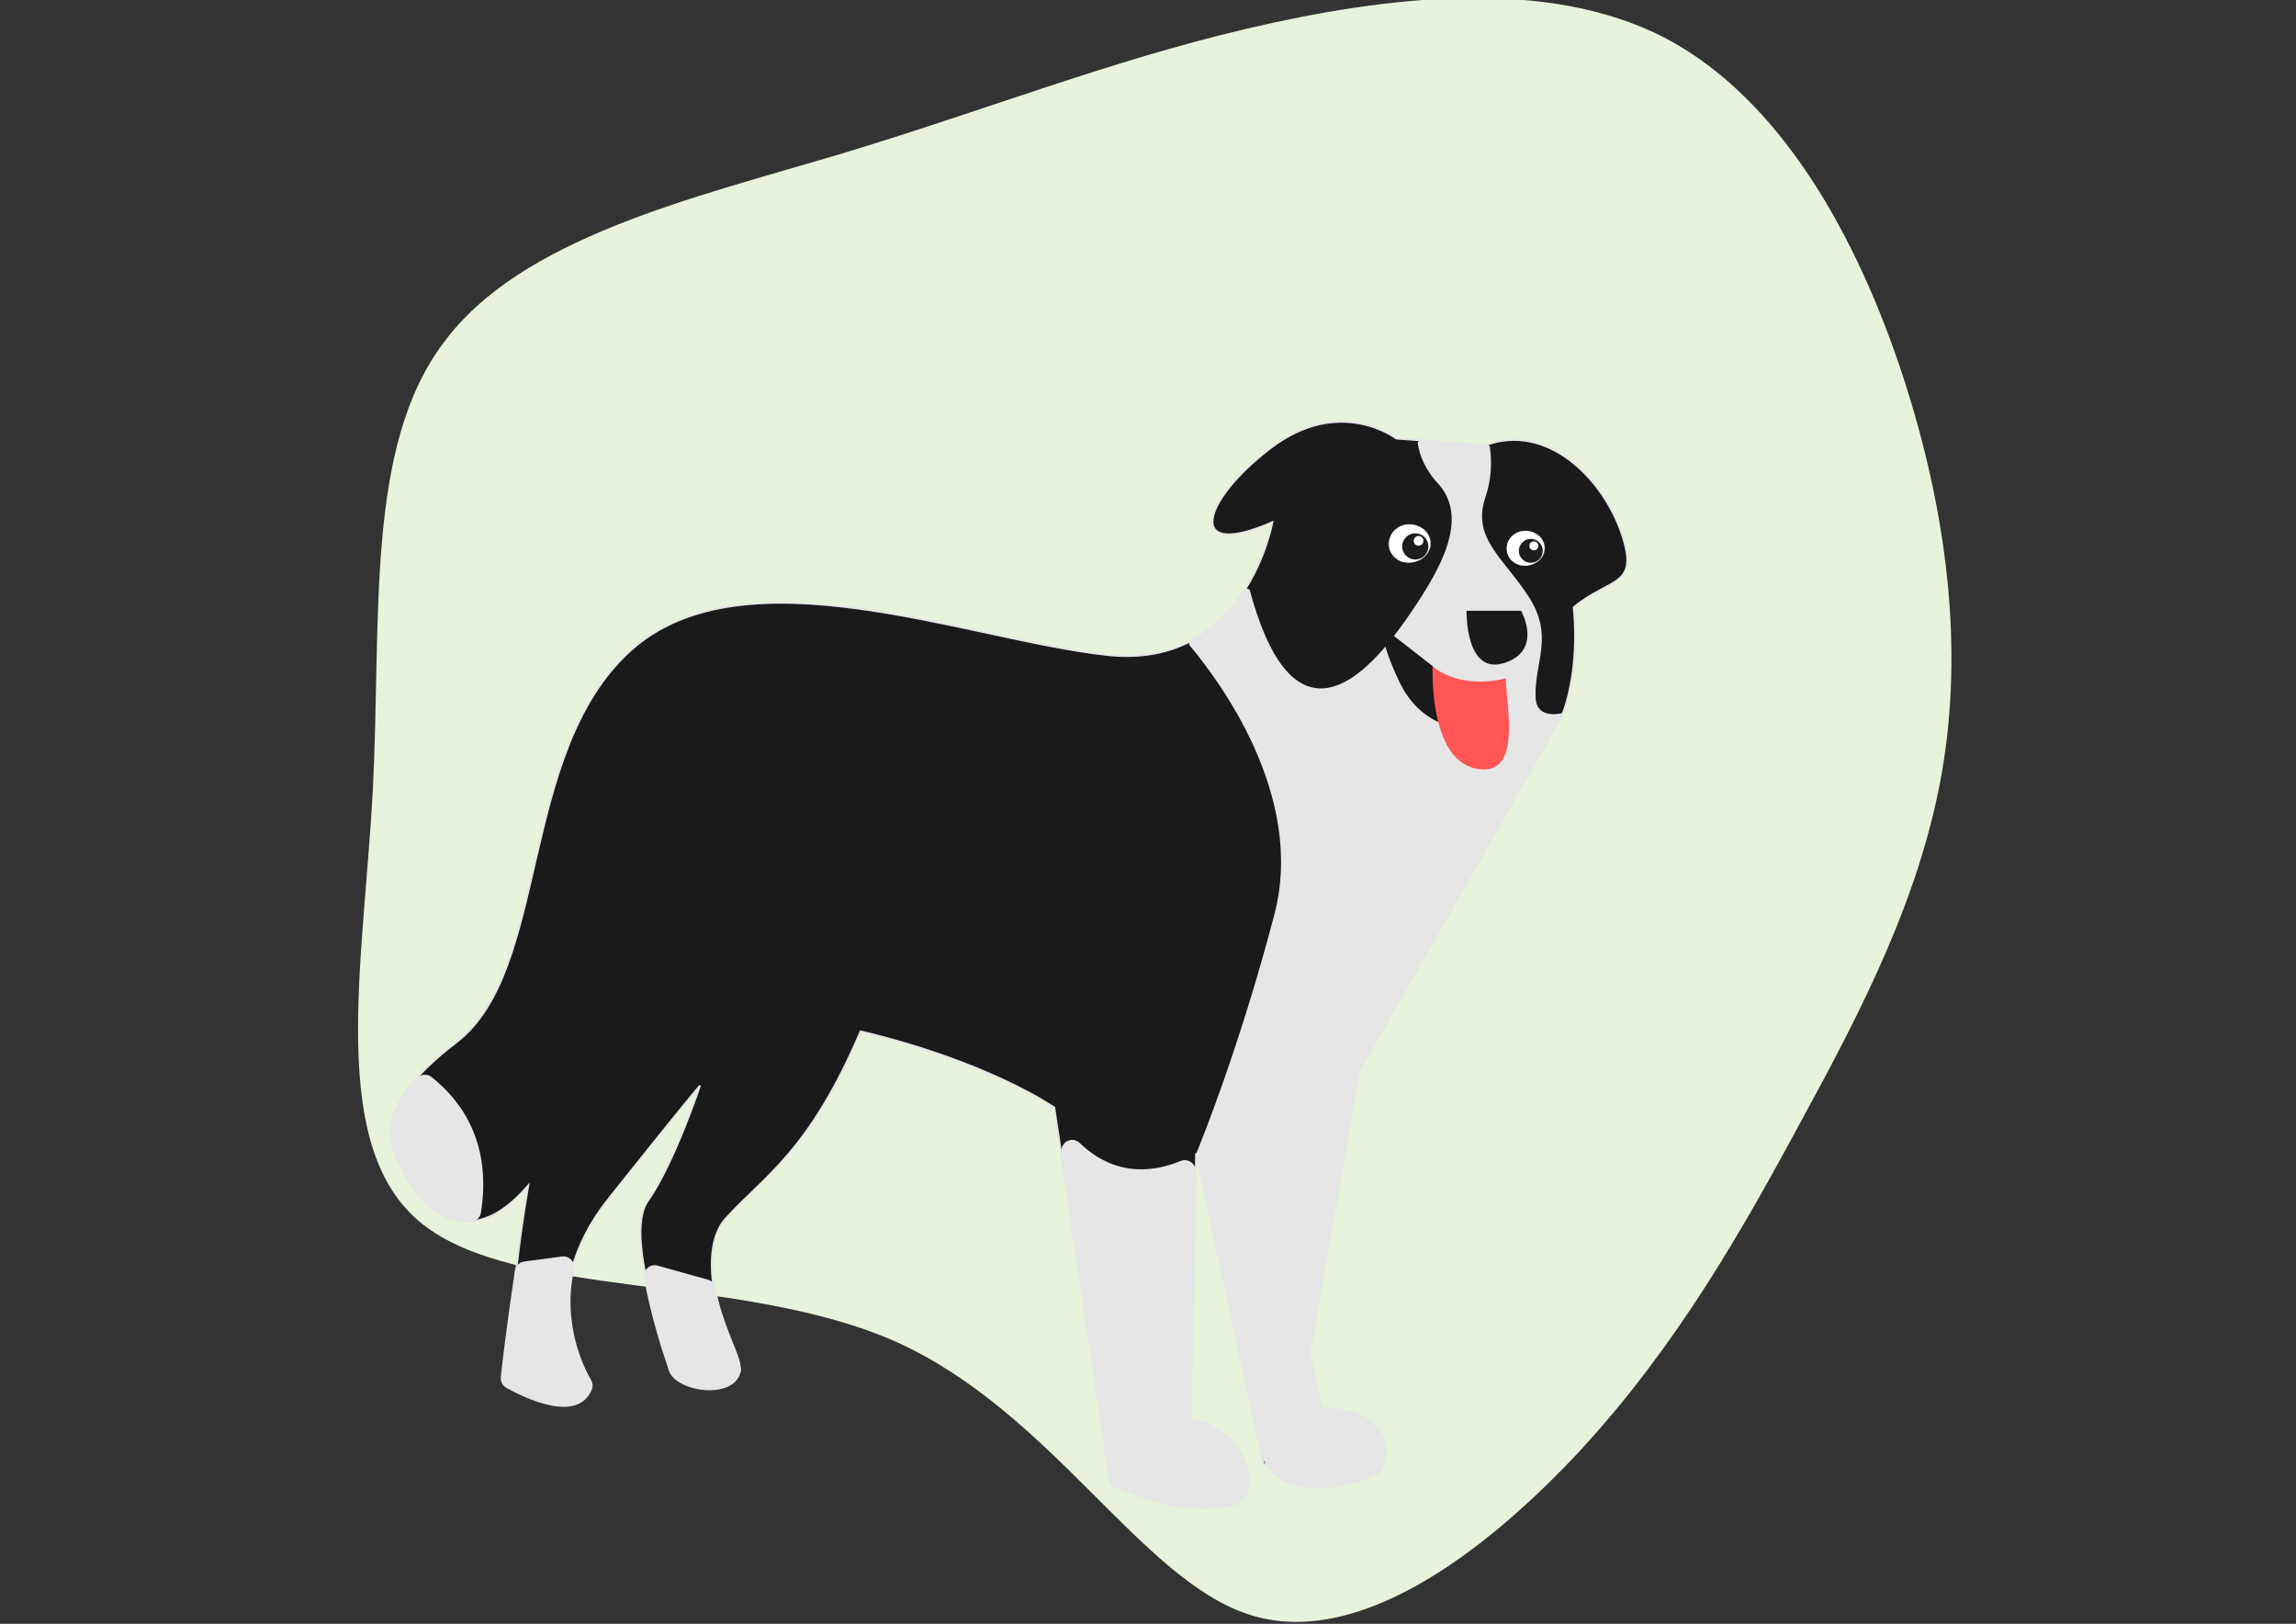 <?xml version="1.0" encoding="iso-8859-1"?>
<!-- Generator: Adobe Illustrator 26.0.2, SVG Export Plug-In . SVG Version: 6.00 Build 0)  -->
<svg version="1.1" baseProfile="tiny" xmlns="http://www.w3.org/2000/svg" xmlns:xlink="http://www.w3.org/1999/xlink" x="0px"
	 y="0px" viewBox="0 0 1190.6 841.9" overflow="visible" xml:space="preserve">
<rect x="0" y="0" width="1190.6" height="841.9" fill="#333333" stroke="none"/>
<g id="HG">
	<path fill="#E7F3DA" d="M863.1,19.5c61,31.9,100.3,104.3,123.7,175.6c23.4,71.8,31.4,142,20,206.4c-11.4,63.9-41,121.4-72.4,179
		c-31.4,58.2-64.4,116.3-114,170.5c-50.2,54.2-116.9,104.3-172.7,86.1c-56.4-18.2-102.1-104.9-183-141.4
		c-81-35.9-197.3-21.7-246.3-61.6c-48.5-39.3-30.2-132.8-25.1-223.5c4.6-90.7-4-178.5,36.5-232.6c39.9-54.7,129.4-75.3,205.8-98.1
		C511.3,57.1,574,32,646.4,14.9C719.4-2.2,802.1-11.9,863.1,19.5z"/>
</g>
<g id="Rations&#xFC;berpr&#xFC;fung" display="none">
	<g display="inline">
		<path fill="#E0A4A4" d="M993.5,178.6l-205.6-13.8c-15.7-1.1-29.5,11-30.5,26.7l-20.6,307.1c-1.1,15.7,11,29.5,26.7,30.5L969.1,543
			c15.7,1.1,29.5-11,30.5-26.7l20.6-307.1C1021.2,193.4,1009.2,179.7,993.5,178.6z"/>
		<path fill="none" stroke="#26120B" stroke-width="18" stroke-miterlimit="10" d="M993.4,179.1l-205.6-13.8
			c-15.7-1.1-29.5,11-30.5,26.7l-20.6,307.1c-1.1,15.7,11,29.5,26.7,30.5L969,543.4c15.7,1.1,29.5-11,30.5-26.7l20.6-307.1
			C1021.1,193.9,1009.1,180.1,993.4,179.1z"/>
		<path fill="#477D89" stroke="#26120B" stroke-width="18" stroke-miterlimit="10" d="M963.7,278.4l-159.6-10.7
			c-10.5-0.7-18.5-9.9-17.8-20.4l1.8-27.2c0.7-10.5,9.9-18.5,20.4-17.8l159.6,10.7c10.5,0.7,18.5,9.9,17.8,20.4l-1.8,27.2
			C983.4,271,974.2,279.1,963.7,278.4z"/>
		<path fill="#477D89" stroke="#26120B" stroke-width="18" stroke-miterlimit="10" d="M916.8,493.2l11.6-172.6
			c0.5-6.9,6.5-12.2,13.5-11.8l31.9,2.1c6.9,0.5,12.2,6.5,11.8,13.5L974,497c-0.5,6.9-6.5,12.2-13.5,11.8l-31.9-2.1
			C921.7,506.1,916.4,500.1,916.8,493.2z"/>
		<path fill="#477D89" stroke="#26120B" stroke-width="18" stroke-miterlimit="10" d="M773.3,338.3l2-30.4c0.4-5.6,5.3-9.9,10.9-9.5
			l30.4,2c5.6,0.4,9.9,5.3,9.5,10.9l-2,30.4c-0.4,5.6-5.3,9.9-10.9,9.5l-30.4-2C777.2,348.8,772.9,343.9,773.3,338.3z"/>
		<path fill="#477D89" stroke="#26120B" stroke-width="18" stroke-miterlimit="10" d="M849.9,343.4l2-30.4c0.4-5.6,5.3-9.9,10.9-9.5
			l30.4,2c5.6,0.4,9.9,5.3,9.5,10.9l-2,30.4c-0.4,5.6-5.3,9.9-10.9,9.5l-30.4-2C853.8,353.9,849.5,349,849.9,343.4z"/>
		<path fill="#477D89" stroke="#26120B" stroke-width="18" stroke-miterlimit="10" d="M767.4,411.7l2-30.4c0.4-5.6,5.3-9.9,10.9-9.5
			l30.4,2c5.6,0.4,9.9,5.3,9.5,10.9l-2,30.4c-0.4,5.6-5.3,9.9-10.9,9.5l-30.4-2C771.4,422.2,767.1,417.3,767.4,411.7z"/>
		<path fill="#477D89" stroke="#26120B" stroke-width="18" stroke-miterlimit="10" d="M844.1,416.8l2-30.4c0.4-5.6,5.3-9.9,10.9-9.5
			l30.4,2c5.6,0.4,9.9,5.3,9.5,10.9l-2,30.4c-0.4,5.6-5.3,9.9-10.9,9.5l-30.4-2C848,427.3,843.7,422.5,844.1,416.8z"/>
		<path fill="#477D89" stroke="#26120B" stroke-width="18" stroke-miterlimit="10" d="M763.5,485.3l2-30.4c0.4-5.6,5.3-9.9,10.9-9.5
			l30.4,2c5.6,0.4,9.9,5.3,9.5,10.9l-2,30.4c-0.4,5.6-5.3,9.9-10.9,9.5l-30.4-2C767.4,495.8,763.1,490.9,763.5,485.3z"/>
		<path fill="#477D89" stroke="#26120B" stroke-width="18" stroke-miterlimit="10" d="M840.1,490.4l2-30.4c0.4-5.6,5.3-9.9,10.9-9.5
			l30.4,2c5.6,0.4,9.9,5.3,9.5,10.9l-2,30.4c-0.4,5.6-5.3,9.9-10.9,9.5l-30.4-2C844,500.9,839.7,496.1,840.1,490.4z"/>
	</g>
	<g display="inline">
		<path fill="#EFD82E" d="M671,118.7l-161.9,11.6c-25.8,1.8-49.8,14.3-66.1,33.8c-18.9-17.1-44.4-26-70.2-24.1L211,151.5l27.6,386.2
			l17-1.2l3.6,50.4l68.6-4.9c48.5-3.5,97.9,4.4,142.9,22.7l3.9,1.6l3.7-2.2c41.9-24.5,89.7-39.3,138.2-42.7l68.6-4.9l-3.6-50.4
			l17-1.2L671,118.7z"/>
		<path fill="#80C41C" d="M307.9,287.8l-10.3-82.4l7.4-19.2l13.3,0.1l9.8,4.3l5.4,17.3l11.4,2.8l11.8-0.8c0,0,4.7,7.3,5.3,8.4
			c0.7,1.1,4.1,7.2,4,14.4c-0.1,7.2-7.3,56.8-7.3,56.8l-46,3.3L307.9,287.8z"/>
		<polygon fill="#F47E2F" points="308.8,301.4 343.2,290.2 374.7,297.4 392.1,318.4 393.6,339.3 386.7,405.6 368.3,481.5 
			330.7,475.8 302,389.9 289.5,338 296.2,309.3 		"/>
		<g>
			<path fill="#26120B" d="M467,609.6c-46.5-48.8-111.7-74-178.9-69.2l-40.1,2.9c-7.8,0.6-14.6-5.3-15.1-13.1l-26.9-376
				c-0.5-6.9,4.7-12.8,11.6-13.3l153.8-11c26.5-1.9,52.7,7.4,72.2,25.2c16.7-20.4,41.4-33.3,67.9-35.2L663.1,109
				c8-0.6,15,5.5,15.6,13.5l27.7,388.1l-54.2,3.9c-67.1,4.8-128,38.9-167.1,93.7l-9.5-6.8L467,609.6z M249.8,521.7
				c0.2,2.1,2,3.7,4.1,3.5l32.9-2.3c70.1-5,138.2,20.3,188,69.6c42.2-55.9,106.1-90.6,176.2-95.6l36.7-2.6l-25.6-358.4
				c-0.4-5.1-4.7-8.9-9.8-8.5l-139.6,10c-24.7,1.8-47.4,15.2-60.8,36l-6.3,9.8l-7.7-8.8c-16.2-18.7-40.6-28.8-65.3-27l-141.2,10.1
				c-4.2,0.3-7.3,3.9-7,8.1L249.8,521.7z"/>
		</g>
		<g>
			<path fill="#26120B" d="M476.5,615.9l-4.1-1.7c-46.2-19.1-96.9-27.3-146.8-23.8l-49.8,3.6c-11.4,0.8-21.4-7.8-22.2-19.2
				l-2.9-40.6l17.5-1.3l3.1,43.8l53-3.8c51.1-3.7,103.1,4.4,150.7,23.4c44.4-25.5,94.7-40.9,145.9-44.6l53-3.8l-3.1-43.8l17.5-1.3
				l4.4,61.3l-70.5,5c-49.9,3.6-98.9,18.9-141.9,44.4L476.5,615.9z"/>
		</g>
		<g>
			
				<rect x="442.6" y="168.3" transform="matrix(0.998 -7.125102e-02 7.125102e-02 0.998 -17.723 32.834)" fill="#26120B" width="17.5" height="193"/>
		</g>
		<g>
			
				<rect x="458.9" y="378.3" transform="matrix(0.998 -7.125102e-02 7.125102e-02 0.998 -33.894 34.57)" fill="#26120B" width="17.5" height="228.1"/>
		</g>
		<g>
			<path fill="#26120B" d="M353.2,491.7c-14.3,1-27.5-7.7-32.1-21.2l-36.4-105.7c-1.7-5.1-2.8-10.3-3.2-15.6l-0.1-1.9
				c-2.4-33.8,23.1-63.2,56.9-65.6c33.8-2.4,63.2,23.1,65.6,56.9l0.1,1.9c0.4,5.3,0.1,10.7-0.9,15.9l0,0l-21,109.8
				C379.3,480.2,367.5,490.7,353.2,491.7z M339.5,299.2c-24.1,1.7-42.4,22.8-40.6,46.9l0.1,1.9c0.3,3.8,1,7.6,2.3,11.2l36.4,105.7
				c2.1,6,8,9.9,14.3,9.4c6.4-0.5,11.6-5.1,12.8-11.4l21-109.8c0.7-3.8,0.9-7.6,0.7-11.4l-0.1-1.9
				C384.6,315.7,363.6,297.5,339.5,299.2z"/>
		</g>
		<g>
			<path fill="#26120B" d="M365,290.5l-17.4-2.6l8.7-58.4c0.4-2.6-0.4-5.3-2.2-7.3c-1.8-2-4.4-3-7.1-2.8l-13.2,0.9l-1.3-17.5
				l13.2-0.9c8-0.6,15.7,2.5,21.2,8.4c5.5,5.9,7.9,13.8,6.7,21.8L365,290.5z"/>
		</g>
		<g>
			<path fill="#26120B" d="M304.5,302.4l-14.2-95.1c-1.1-7,0.9-14.3,5.4-19.8c4.5-5.6,11.1-9,18.2-9.5c14.1-1,26.4,9.7,27.4,23.8
				l6.3,88.2l-17.5,1.3l-6.3-88.2c-0.3-4.5-4.2-7.8-8.7-7.5c-2.3,0.2-4.3,1.2-5.7,3c-1.4,1.8-2,4-1.7,6.3l14.2,95.1L304.5,302.4z"/>
		</g>
		<g>
			
				<rect x="290" y="336.1" transform="matrix(0.998 -7.125102e-02 7.125102e-02 0.998 -23.767 23.417)" fill="#26120B" width="52.6" height="17.5"/>
		</g>
		<g>
			
				<rect x="301.3" y="371.4" transform="matrix(0.998 -7.125102e-02 7.125102e-02 0.998 -26.288 23.373)" fill="#26120B" width="26.3" height="17.5"/>
		</g>
		<g>
			
				<rect x="312.6" y="405.5" transform="matrix(0.998 -7.125102e-02 7.125102e-02 0.998 -28.676 24.573)" fill="#26120B" width="35.1" height="17.5"/>
		</g>
		<g>
			
				<rect x="575.7" y="147.9" transform="matrix(0.998 -7.125102e-02 7.125102e-02 0.998 -9.612 43.917)" fill="#26120B" width="70.2" height="17.5"/>
		</g>
		<g>
			
				<rect x="578.2" y="182.9" transform="matrix(0.998 -7.125102e-02 7.125102e-02 0.998 -12.1 44.184)" fill="#26120B" width="70.2" height="17.5"/>
		</g>
		<path fill="#26120B" d="M616,244.3c0.9-11.5-8.9-21.2-19.8-22.9c-6-1-11.8,0.8-17,3.8c-4.6,2.7-9.4,10-15.1,10.1
			c-5.3,0.1-12.7-6.4-17.9-8.4c-7.9-3.1-17.6-5.1-24.6,1.2c-10,8.9-10.5,20.4-4.8,32.5c5.7,12.1,28.1,25.3,28.1,25.3l4.8,119.5
			c0,0-24.3,11.8-29,24.3c-4.7,12.5-0.9,25.4,9.8,33.4c8,6.1,17.7,4.5,26.3,0.5c4.9-2.3,10.9-8.2,16.6-7.6c4.8,0.4,8.5,4.9,12.9,6.6
			c6.5,2.4,13.7,3.2,20.5,1.5c10.7-2.7,19-16.9,18.5-28.4c-0.6-13.5-12.9-24.9-37.5-33.6L583,282.4
			C607.5,274.1,614.7,261.8,616,244.3z M603.9,427c0.2,7.2-4.9,16.1-11.5,17.8c-4.1,1.1-8.5,0.7-12.5-0.8c-2.7-1-4.9-3.7-7.8-4
			c-3.5-0.3-7.1,3.4-10.2,4.9c-5.3,2.6-11.2,3.6-16-0.1c-6.4-4.9-8.6-12.9-5.7-20.7c2.9-7.8,20.1-15.5,20.1-15.5l-5-131.8
			c0,0-17-7.8-20.4-15.3c-3.4-7.5-2.9-14.6,3.2-20.2c4.3-3.9,10.2-2.7,15-0.9c3.2,1.2,7.6,5.2,10.8,5.1c3.5-0.1,6.5-4.7,9.3-6.4
			c3.2-1.9,6.7-3.1,10.4-2.5c6.6,1,12.5,6.9,11.9,14.1c-1,10.9-8.9,18.9-23.9,24.3l6.1,131.7C592.7,411.9,603.6,418.6,603.9,427z"/>
		<path fill="#FFFFFF" d="M603.8,426.9c0.2,7.3-4.9,16.2-11.5,18c-4.1,1.1-8.5,0.7-12.5-0.8c-2.7-1-4.9-3.8-7.8-4
			c-3.5-0.3-7.1,3.4-10.2,4.9c-5.3,2.6-11.2,3.6-16-0.1c-6.4-5-8.6-13-5.7-20.9c2.9-7.9,20.1-15.7,20.1-15.7l-5-133
			c0,0-17-7.9-20.4-15.4c-3.4-7.5-2.9-14.8,3.2-20.4c4.3-3.9,10.2-2.8,15-0.9c3.2,1.2,7.6,5.2,10.8,5.1c3.5-0.1,6.5-4.7,9.3-6.4
			c3.2-1.9,6.7-3.1,10.4-2.5c6.6,1,12.5,7,11.9,14.3c-0.9,11-8.8,19-23.9,24.5l6.2,132.9C592.7,411.6,603.6,418.4,603.8,426.9z"/>
	</g>
	<g display="inline">
		<g>
			<path fill="#A06E58" d="M850.1,474.1c-5-23.2-24.3-43-47.2-49c5-14.6-0.1-32-12.2-41.6c-12.1-9.5-32.6-10.5-45.6-2.1
				c-8.1-15.1-24.2-25.7-41.3-27.1c-17.1-1.4-34.7,6.3-45.2,19.9c-8.4,8.7-18.1,15.7-28,36.6c-16.3,2.5-31.6,10.5-43,22.4
				c-11.4,11.9-16.9,24.5-18.8,40.9H850.1z"/>
			<polygon fill="#80C41C" points="880.1,474.1 538.7,474.1 493.8,663.5 925.1,663.5 			"/>
			<path fill="#B0C48D" d="M941.6,701.8H477.3c-5.3,0-9.6-4.3-9.6-9.6v-19.1c0-5.3,4.3-9.6,9.6-9.6h464.2c5.3,0,9.6,4.3,9.6,9.6
				v19.1C951.2,697.5,946.9,701.8,941.6,701.8z"/>
			<path fill="#FFFFFF" d="M656.4,551.8c-6.4-21.6-16.8-28.3-32-30c-10-1.2-18.7,7-20.6,16.4c-1.1,5.2,0.3,10.3,2.7,14.9
				c2.2,4.1,8.4,8.5,8.2,13.5c-0.1,4.6-6,10.8-7.9,15.3c-2.9,6.8-5,15.1,0.1,21.4c7.4,9,17.3,9.8,28,5.3c10.7-4.5,23-23.5,23-23.5
				h104c0,0,9.4,21.5,20.1,26c10.7,4.5,22,1.7,29.4-7.3c5.6-6.8,4.6-15.2,1.4-22.8c-1.8-4.4-6.7-9.7-6.1-14.7
				c0.5-4.1,4.6-7.2,6.1-11c2.3-5.6,3.2-11.8,2-17.7c-1.9-9.4-14-17.1-24-17c-11.8,0-22.1,10.4-30.5,31.3H656.4z"/>
		</g>
		<g>
			<path fill="#26120B" d="M938.4,652.2l-46-178.2c-1.8-6.8-7.9-11.6-15-11.6h-18.4c-7.2-19.9-23-36.6-42.5-45.1
				c1.2-16.2-5.7-33-18.5-43.1c-13-10.2-32.5-13-48.6-7.8c-10.8-13.6-27.1-22.5-44.6-23.9c-21-1.8-42.1,7.4-55.2,23.9
				c-4.1,5.1-3.8,12.7,1.2,17c5.2,4.5,13,3.6,17.2-1.8c8-10.4,21.7-16.4,34.8-15.3c13.1,1.1,25.6,9.3,31.8,20.8l6.1,11.4l10.9-7
				c8.7-5.6,23.6-4.9,31.7,1.5c8.1,6.4,11.7,18.5,8.3,28.3l-4.2,12.2l12.5,3.3c13.7,3.6,25.9,13.4,33,25.7H583.4
				c2.5-7.8,6.6-14.5,12.7-20.8c9.6-10,22.3-16.6,35.9-18.8c6.2-1,10.9-6.5,10.4-12.7c-0.5-7-6.9-12-13.7-10.9
				c-18.9,2.9-36.6,12.1-49.8,25.9c-10.6,11-17,22.8-20.3,37.4h-15.2c-8.2,0-15.4,5.6-17.4,13.5l-9.2,35.8
				c-1.6,6.4,2.2,12.9,8.6,14.5c6.4,1.6,12.9-2.2,14.5-8.6l8.1-31.4h322.9l42.7,165.3h-76.8c-6.4,0-11.9,4.8-12.3,11.1
				c-0.5,6.9,5.1,12.7,11.9,12.7h83.4h9.2h2.7c3.8,0,7.2,2.8,7.5,6.5c0.4,4.3-3,8-7.2,8H487.2c-3.8,0-7.2-2.8-7.5-6.5
				c-0.4-4.3,3-8,7.2-8h3h9.2h182.2c6.4,0,11.9-4.8,12.3-11.1c0.5-6.9-5.1-12.7-11.9-12.7H505.3l19.2-74.3
				c1.6-6.4-2.2-12.9-8.6-14.5c-6.4-1.7-12.9,2.2-14.5,8.6l-20.9,81c-14.2,3-24.9,15.7-24.7,30.8c0.2,17.2,14.7,30.7,31.8,30.7
				h443.7c17.2,0,31.6-13.6,31.9-30.7C963.3,667.9,952.6,655.2,938.4,652.2z"/>
			<path fill="#26120B" d="M787.5,675.4c6.6,0,11.9-5.3,11.9-11.9c0-6.6-5.3-11.9-11.9-11.9h-13.9c-6.6,0-11.9,5.3-11.9,11.9
				c0,6.6,5.3,11.9,11.9,11.9H787.5z"/>
		</g>
	</g>
</g>
<g id="Puppy" display="none">
	<g display="inline">
		<path id="path5106_00000075157132245303239570000018082892737265904545_" fill="#1A1A1A" stroke="#E6E6E6" d="M546.2,284
			l-68.8-11.3c0,0-50.5-8.7-74.1,11.3c-23.5,20,0,75.8,0,75.8s-75.8-10.5-101.9,78.4c-26.1,88.9-46.2,216.1-46.2,216.1H304
			l11.3-88.9c0,0,27-41,42.7-39.2c15.7,1.7,10.5,7,13.1,27.9c2.6,20.9,15.7,107.2,15.7,107.2h54l-15.7-61l11.3-37.5l29.6,72.3h37.5
			l-16.6-61c0,0,14.8-12.2,15.7-27.9c12.2,81,14.8,109.8,14.8,109.8h41.8v-34.9c0,0,17.4-99.3,17.4-135.9s-18.3-76.7-18.3-76.7
			s22.7-30.5,20-48.8c22.7,26.1,41,5.2,34-22.7C605.5,309.3,575.8,276.2,546.2,284z"/>
		<path id="path5108_00000033335629484701240490000007405342486112255375_" fill="#E6E6E6" d="M489.6,274.7c-3.4-0.6-6.6,1.8-7,5.1
			c-1.5,12.3-5.9,25.9-10.5,33.4c-8.3,13.5,14.8,23.1,20,37s0.4,25.7-28.3,34.9c-28.8,9.1-14.7,17.3-8.5,33.5
			c5.5,14.3,9.6,30.4,48.5,30.1c-51,7.8-48.8-33.5-59.2-41.4c-9.4-7.1-23.5-14.9-28.7-38.1c-0.7-3-3.5-5.3-6.5-4.8
			c-0.1,0-0.1,0-0.2,0c-3.2,0.4-5.6,3-5.5,6.2c0.8,19.2,1.3,58.5-5.8,72.8c-9.6,19.2,22.7,81,32.2,100.2
			c9.5,19.1,30.3,47.6,56.2,30.8c0.3-0.2,0.5-0.4,0.8-0.6c1.1-1,4.4-4,7.7-8.4c3.2-4.4,10.1-2.7,10.9,2.7
			c9.4,64.4,10.2,87.9,10.2,87.9c6.2,20.5,42.3,24.4,44.3,1l-1.1-29.2c0-3.2-2.4-5.8-5.5-6c-9.5-0.7-27.8-10.6-28.4-76.4
			c-0.7-68.5,26-101.2,38.3-112.6c1.8-1.6,2.4-4.2,1.7-6.5c-1.7-4.9-3.3-9.1-4.5-12.1c-1.3-3.3-5.1-4.7-8.3-3.2
			c-3.5,1.7-6.7,3.7-9.5,5.9c-4.1,3.1-10,0.1-9.7-5.1c0.4-7.7-1-15.9-7.1-21.9c-14.8-14.4-10.5-28.3-2.2-46.6
			c8.3-18.3,14.8-24.4,5.7-45.3c-1.9-4.3-2.6-8.2-2.5-11.8c0.1-3-2.1-5.6-5.1-6.1L489.6,274.7z M481.7,592.7
			c-5.2,7.1-13.2,12.2-20.5,15.7c-2.9,1.4-4.2,4.8-3,7.7l6.8,19.9c0,0,0.3,0.7,0.5,1c7.5,11.8,31.4,9.5,39,0.7
			c1.3-1.5,0.1-3.2-0.5-5.1l-11.6-38C491.2,589.6,484.7,588.5,481.7,592.7z M436.4,562.8c-11.7,30.6-34.7,35.2-51.9,33.8
			c-3.9-0.3-7,3.1-6.4,6.9c3.7,25,5.9,50.4,6.8,56.5c0.1,0.9,0.4,1.8,1,2.5c10.7,14.2,54.4,13.2,56.3-0.3c0.1-0.7,0-1.3-0.2-2
			l-16.5-58.4c-0.3-1.1-0.3-2.2,0.1-3.3L436.4,562.8L436.4,562.8z M290.2,605.3c-9.7-0.2-19.1,4.9-27.2,11.5
			c-1.1,0.9-1.8,2.2-2.1,3.6c-3.2,17.6-6.5,32.3-7.5,36.6c-0.2,0.8-0.2,1.7,0,2.6c5.1,22,48.2,16.9,52-4.6l3.6-38.5
			c0.2-2.1-0.7-4.2-2.5-5.5C301.1,607.1,295.6,605.4,290.2,605.3z"/>
		
			<ellipse id="path5115_00000013172598019292410580000004757391326996729221_" transform="matrix(0.153 -0.988 0.988 0.153 44.334 774.677)" cx="474" cy="361.5" rx="9.4" ry="9.4"/>
		<circle id="path5117_00000168825827687556783160000006346080746114613437_" cx="534.7" cy="371.2" r="8.6"/>
		<g>
			<g>
				
					<ellipse transform="matrix(0.422 -0.907 0.907 0.422 -52.926 638.274)" fill="#FFFFFF" cx="474.1" cy="360.6" rx="10.5" ry="11"/>
				<path fill="#1D1D1B" d="M484.2,365.3c-4.3,9-16.9,8.1-20.4-1.1c-2.3-5.4,0.6-12.4,6.4-14.2C479.4,347,488.4,356.4,484.2,365.3
					L484.2,365.3z M484.1,365.3c3.8-8.2-5.5-17-13.6-14.3c-9.3,2.9-9.4,15.1-0.6,18.8C474.8,372.1,481.7,370.6,484.1,365.3
					L484.1,365.3z"/>
			</g>
			<circle fill="#1D1D1B" cx="476.2" cy="363.3" r="6.8"/>
			<circle fill="#FFFFFF" cx="479" cy="361.4" r="2.5"/>
		</g>
		<g>
			<g>
				<ellipse fill="#FFFFFF" cx="534.7" cy="371.2" rx="11" ry="10.5"/>
				<path fill="#1D1D1B" d="M523.7,371.2c0,9,12.3,13.3,18.6,7.4c4.4-3.7,4.1-11-0.2-14.6C535.8,358.1,523.7,362.2,523.7,371.2
					L523.7,371.2z M523.6,371.2c-0.1-9.9,12.1-14.6,19.1-7.9c4.5,4,4.2,11.6-0.2,15.5C535.4,385.6,523.6,381.2,523.6,371.2
					L523.6,371.2z"/>
			</g>
			<circle fill="#1D1D1B" cx="532.9" cy="373.4" r="6.8"/>
			<circle fill="#FFFFFF" cx="533.9" cy="369.9" r="2.5"/>
		</g>
		<g>
			<path fill="#1D1D1B" d="M481.5,419.3c-0.5-3.1,1.5-6.1,4.5-6.9c3.4-0.9,7.8-1.7,12.8-1.7c4.6,0,8.5,0.7,11.7,1.6
				c2.8,0.7,4.7,3.3,4.6,6.2c-0.1,2.7-0.8,6.1-3.2,9.5c-4,5.7-10.1,7.1-12.5,7.4c-0.6,0.1-1.2,0.1-1.9,0c-2.6-0.5-9.3-2.2-13.4-8.7
				C482.6,424,481.8,421.5,481.5,419.3z"/>
			<path fill="#1D1D1B" d="M481.5,419.3c-0.6-4.6,3-7,7.1-7.6c6.7-1.5,13.7-1.6,20.4-0.1c6.4,1,7.5,6,5.8,11.5
				c-1.9,6.8-8.2,11.9-15.2,12.8c-1,0.2-2.1,0-3.1-0.2C488.8,433.9,482.4,427.2,481.5,419.3L481.5,419.3z M481.6,419.3
				c1.1,7.8,7.7,13.9,15.2,15.4c0.9,0.2,1.8,0.4,2.7,0.2c6.6-0.9,12.6-5.5,14.5-12c1.6-5.1,0.8-9.7-5.2-10.7
				c-6.6-1.5-13.5-1.7-20.2-0.3C484.5,412.4,481,414.6,481.6,419.3L481.6,419.3z"/>
		</g>
	</g>
	<g display="inline">
		<path fill="#FFFFFF" d="M913.3,486.9"/>
		<path fill="#FFFFFF" d="M944.2,488.8"/>
		<path fill="#FFFFFF" d="M927,518.8"/>
		<g id="g5192_00000139285916009086353810000013700617332468927637_" transform="translate(-442.857,-220.854)">
			<path id="path5006_00000062166977033131888840000018206110621884941700_" fill="#93613D" stroke="#E6E6E6" d="M1077.6,624
				c0,0-21.3-77,72-95.3c93.2-18.2,114.5,42.6,116.6,69.9c2,27.4,22.3,82.1-5.1,82.1c-6.1,106.4-14.2,127.7-14.2,127.7
				s13.2,36.5,3,60.8c0,1,13.8,38.5,13.8,38.5l-33.6-0.1l4.2,15.7l-69.5,0.1l10-24.8H1119l2.8,21.6l-59.5-0.7l-2.8-12.7l-68.8-1.9
				l27.6-31.1c0,0-15.7-50.2-8.6-73.5c7.1-23.3,21.3-40.5,35.5-89.2C1059.4,662.5,1077.6,624,1077.6,624L1077.6,624z"/>
			<path id="path5014_00000037681400122918310970000010201265612637357966_" fill="#E6E6E6" d="M1206,527.9
				c-2.7,8.7-4.5,19.8-0.9,29.4c7.2,19.4-7.9,50.2-17.2,53.8c-9.3,3.6-37.3,24.4-30.1,57.3c-61.6-36.6-80.2-44.4-80.2-44.4
				s-4,8.5-9.7,22.5c13.9,7.3,37.6,23,34,43.4c-5,28.7-28,18.6,1.4,54.5c29.4,35.8,36.6,50.2,32.3,77.4
				c-4.3,27.2-20.1,44.4-5.7,59.5c14.3,15.1,37.3,0,40.1-46.6c2.9-46.6,16.5-65.9,37.3-76c20.8-10,44.4-43.7,13.6-40.9
				s-52.3-13.6-27.2-25.8c25.1-12.2,31.5-19.4,30.8-42.3c-0.7-22.9-24.7-37.3-17.2-57.7c6.6-18,34.1-21.3,40.3-39.6
				C1238.4,541.5,1225.1,532.2,1206,527.9L1206,527.9z"/>
			<path id="path5008_00000069368346946568175460000018119663704635184516_" fill="#4C291E" d="M1184,633.8l31.2,8.4
				c0,0-5.3,30.9-22,27.4C1176.4,666,1184,633.8,1184,633.8z"/>
			<path id="path5016_00000126310133133053754710000014302501100879040927_" fill="#E6E6E6" d="M1079.6,790.7
				c-30.9,0-27.9,47.1-27.9,47.1l5.6,68.7c0,0.1,0,0.3,0,0.4l-1.8,16.1c0,0.2,0,0.5,0,0.7c7.8,40.1,80.1,34,73.8-1.3
				c0-0.1-0.1-0.3-0.1-0.4l-8-23.4c0-0.1-0.1-0.2-0.1-0.3c-0.4-2.1-5.6-28.2-6.1-50.5C1114.6,824.6,1110.5,790.7,1079.6,790.7z
				 M1057.3,906.8l-37.5-31.7c-0.9-0.7-2.1-0.7-2.9,0.1l-33.7,30.8c-1.2,1.1-0.8,3.2,0.7,3.7
				C1021.1,923.4,1050.9,925.2,1057.3,906.8L1057.3,906.8z M1198.7,837.8c-26.1,0-24.5,22.6-24.3,24.7c0,0.1,0,0.2,0,0.3l-2.5,35.5
				c0,0.2-0.1,0.4-0.1,0.6l-9,26.3c0,0.1-0.1,0.2-0.1,0.3c-6.6,32.6,53.9,39.8,74.9,1.8c1.3-2.4,1.5-5.2,0.6-7.8l-4.3-11.6
				c-0.1-0.1-0.1-0.3-0.1-0.4c-0.3-2.1-3-19.9-3-33.2C1230.6,860.1,1226.1,837.8,1198.7,837.8z M1234.1,908.7
				c6.7,14.4,20.3,14.5,36.3,0.3c0.8-0.7,1-1.9,0.4-2.8c-3.2-5.5-14.1-24.3-18.8-32.8c-0.9-1.6-3.3-1.5-4,0.2l-14,33.2
				C1233.8,907.4,1233.8,908.1,1234.1,908.7z"/>
			<circle id="path5010_00000052826172693926252820000016980142206680134554_" cx="1163.6" cy="589.4" r="10.5"/>
			<circle id="path5012_00000048461318931784064020000011507321922864345006_" cx="1230" cy="605.3" r="8.7"/>
		</g>
		<g>
			<g>
				
					<ellipse transform="matrix(0.422 -0.907 0.907 0.422 84.2 865.32)" fill="#FFFFFF" cx="720.8" cy="366.6" rx="10.5" ry="11"/>
				<path fill="#1D1D1B" d="M730.8,371.3c-4.3,9-16.9,8.1-20.4-1.1c-2.3-5.4,0.6-12.4,6.4-14.2C726,352.9,735.1,362.3,730.8,371.3
					L730.8,371.3z M730.7,371.3c3.8-8.2-5.5-17-13.6-14.3c-9.3,2.9-9.4,15.1-0.6,18.8C721.5,378.1,728.3,376.5,730.7,371.3
					L730.7,371.3z"/>
			</g>
			<circle fill="#1D1D1B" cx="722.9" cy="369.3" r="6.8"/>
			<circle fill="#FFFFFF" cx="725.6" cy="367.4" r="2.5"/>
		</g>
		<g>
			<g>
				<ellipse fill="#FFFFFF" cx="787.2" cy="384.5" rx="11" ry="10.5"/>
				<path fill="#1D1D1B" d="M776.2,384.5c0,9,12.3,13.3,18.6,7.4c4.4-3.7,4.1-11-0.2-14.6C788.3,371.4,776.2,375.4,776.2,384.5
					L776.2,384.5z M776.1,384.5c-0.1-9.9,12.1-14.6,19.1-7.9c4.5,4,4.2,11.6-0.2,15.5C787.9,398.9,776.1,394.5,776.1,384.5
					L776.1,384.5z"/>
			</g>
			<circle fill="#1D1D1B" cx="785.4" cy="386.7" r="6.8"/>
			<circle fill="#FFFFFF" cx="786.4" cy="383.2" r="2.5"/>
		</g>
	</g>
</g>
<g id="Youngsters" display="none">
	<g id="path4939_00000034073155567903861390000007865819436438018969_" display="inline">
		<path fill="#3C3C3B" d="M732.2,266.8c0,0-34.9-94.7-114.6-53.6l-100.9,29.9c0,0-36.1-19.9-68.5,2.5s-61,66-13.7,51.1
			c-58.5,44.8-53.6,66-53.6,66s1.2-68.5-38.6-14.9s-10,95.9-10,95.9s-61,32.4-62.3,49.8c-1.2,17.4,69.8-8.7,69.8-8.7
			s16.2,29.9,72.2,26.2c-25,94.7,4.3,63.5,18,83.4c13.7,19.9,48.9,136.7,48.9,136.7l18.9,19.7l14.2-24.1l-40.1-136L579,644.3
			l14.4,2.9l-38.2,173.6l44.9-5.9l51.1-234.2c0,0,89.7-81,76-191.8C713.5,278.1,693.6,248.2,732.2,266.8L732.2,266.8z"/>
		<path d="M732,266.8c-13.3-32.2-41.4-66-79.7-63.4c-12.1,0.7-23.8,4.7-34.5,10.2c0,0-100.9,30.1-100.9,30.1c0,0-0.2,0.1-0.2,0.1
			s-0.2-0.1-0.2-0.1c-6-3.1-12.5-5.2-19.1-6.6c-13.2-2.7-27.4-1.8-39.7,3.9c-12.2,5.9-22.5,15.3-31.7,25c-5,5.3-24.3,28.3-11.3,32.5
			c6.4,1.5,13.4-0.7,19.6-2.5c0,0,0.7,1.3,0.7,1.3c-16.7,12.9-53.4,43.1-53.2,65.2c0,0-1.7,0.2-1.7,0.2c0-3.6-0.2-7.3-0.6-10.9
			c-2.9-27.3-13.7-31.1-31.6-9.6c-14,16.7-24.4,37.3-25.2,59.3c-0.5,14.4,2.8,29.3,10.5,41.5c0,0,0.7,1,0.7,1
			c-11.8,6.4-23.3,13.2-34.3,20.8c-5.3,3.7-10.6,7.5-15.5,11.7c-4.7,4.1-9.7,8.6-12.2,14.3c-7.9,19.4,60.4-4.7,67.5-7.3
			c0,0,1-0.4,1-0.4c1.7,3.1,4.1,5.9,6.7,8.3c17.2,16,42.2,19.5,64.9,18c0,0,1.8-0.1,1.8-0.1s-0.5,1.8-0.5,1.8
			c-3.8,15.6-14.4,52.9-7.2,66.4c4,7,12.6,5.8,19.2,10.2c2.3,1.4,4.3,3.4,5.9,5.7c4.2,6.6,7,13.8,10,21c3.8,9.5,7.3,19.1,10.7,28.7
			c10.1,28.9,19.5,58.1,28.4,87.4c0,0-0.4-0.6-0.4-0.6s18.9,19.6,18.9,19.6s-2.6,0.3-2.6,0.3l14.1-24.1c0,0-0.2,1.3-0.2,1.3
			s-40.3-135.9-40.3-135.9l-1.2-4.1c0,0,3.9,1.9,3.9,1.9c-0.4-0.5,109,54.5,106.7,53.3c4,0.7,10.5,2,14.4,2.9c0,0,2,0.4,2,0.4
			s-0.4,2-0.4,2s-38.2,173.6-38.2,173.6s-2.2-2.5-2.2-2.5s44.9-5.9,44.9-5.9s-1.7,1.6-1.7,1.6s51.5-234.1,51.5-234.1
			s0.1-0.5,0.1-0.5l0.4-0.4c5.4-5.1,10.6-10.6,15.5-16.3c24.5-28.4,43.9-61.6,54.3-97.8c6.2-21.7,8.8-44.4,7.3-66.9
			c-2.6-29.6-8-60.2-13-89.6c-1.3-7.4-2.6-14.9-3.6-22.4c-0.6-6.3-3.7-21.2,2.7-24.6c2.7-1.3,5.8-0.5,8.5,0.2c3.4,1,6.6,2.5,9.8,4.1
			c0,0,0.3,0.2,0.3,0.2s0.2,0.1,0.2,0.1s0.1,0,0.1,0C732.1,266.7,732.5,266.5,732,266.8L732,266.8z M732.4,266.9
			c-0.6,0.2-0.2,0-0.4,0.1l-0.1,0c0,0-0.2-0.1-0.2-0.1c-4.7-2-16.5-8.3-20.2-2.5c-1.8,3.2-1.6,7.2-1.5,10.9
			c0.2,3.7,0.7,7.5,1.3,11.2c1.9,12.8,5.6,31.6,7.9,44.6c3.8,22.4,7.6,44.7,9.8,67.4c1.7,22.7-0.8,45.7-6.9,67.7
			c-12.5,43.9-37.4,84-69.9,115.8c2.1-4.2-50.9,234.2-50.2,233.4c0,0-0.3,1.4-0.3,1.4s-1.4,0.2-1.4,0.2s-44.9,5.9-44.9,5.9
			s-2.9,0.4-2.9,0.4s0.6-2.8,0.6-2.8s38.1-173.6,38.1-173.6s1.6,2.5,1.6,2.5c-4-0.9-10.3-2-14.4-3c-0.3,0.5-107.2-54.1-107.6-53.9
			c0,0,2.6-2.2,2.6-2.2s39.9,136,39.9,136s0.2,0.7,0.2,0.7s-0.4,0.6-0.4,0.6s-14.2,24.1-14.2,24.1s-1.1,1.9-1.1,1.9
			s-1.5-1.6-1.5-1.6s-18.9-19.7-18.9-19.7s-0.3-0.3-0.3-0.3c-5.9-19.6-12.1-39.2-18.5-58.7c-6.4-19.3-12.9-38.7-20.4-57.6
			c-1.9-4.7-3.9-9.4-6.1-13.9c-2.2-4.3-4.4-8.8-8.7-11.4c-4.3-2.8-9.4-3.2-14.1-5.5c-10.5-5.3-9.1-19.3-8.3-29.1
			c1.7-15.3,5.5-30.3,9.3-45.1c0,0,1.4,1.7,1.4,1.7c-26.2,1.8-57.8-3.6-73.4-26.9c0,0,1.5,0.6,1.5,0.6c-10.2,3.5-79.5,28.6-70.5,4.1
			c7.5-16.8,45.4-38,62.1-47.3c0,0-0.4,1.6-0.4,1.6c-16.2-25.7-13.2-59.8,2.2-85.2c3.7-6.4,8.1-12.5,12.8-18.2
			c3.6-4.3,7.5-8.4,12.2-11.6c16.5-10.8,21.5,9.6,22.7,22.2c0.4,3.7,0.6,7.4,0.5,11.1c0,0-1.7,0.2-1.7,0.2
			c-1-22.6,37.1-53.8,54-66.8c0,0,0.7,1.3,0.7,1.3c-3.3,1-6.6,1.9-10,2.5c-5,0.7-11.7,1.7-15-3.2c-2.6-5.1,0.5-10.8,2.8-15.2
			c8.8-14.8,21.7-26.7,35.6-36.6c14.2-10,32.6-12.6,49.4-9c6.7,1.4,13.3,3.6,19.4,6.7c-2.1-0.1,101.2-29.7,100.5-29.8
			c37-19.4,71.7-10.9,97,22.3c6.9,9,12.7,19,17.2,29.5c0,0,0.4,1.1,0.4,1.1s0.2,0.5,0.2,0.5s0.1,0.3,0.1,0.3s0.1,0.1,0.1,0.1
			C732.4,266.7,732.4,266.8,732.4,266.9L732.4,266.9z"/>
	</g>
	<g id="path4941_00000041289792478350294030000014563353070431552947_" display="inline">
		<path fill="#E6E6E6" d="M567.7,235.8L567.7,235.8c-4,1.2-6.5,5.1-5.9,9.2c4.2,28.3,6.9,72.8-10.5,102.6
			c-21.2,36.3-25.4,40.6-21.7,46.6c2.1,3.3,1.6,8.1-1.2,10.7c-10.6,9.8-13.9,25.9-14.2,41.3c-0.1,8.3-11,11.2-15.4,4.2
			c-30.5-48-26.3-71.4-28.6-94.8c-2.6-27.3-31.7-55.5-35.2,4.4c-3.5,59.9,33.5,125.1,0.9,173.5c-10.8,16-20.3,28.8-28.4,38.8
			c-1.7,2.1-2.3,4.9-1.5,7.5c2.9,9.6,10.9,10.1,18.1,20.6c10.7,15.5,22.9,92.2,27.7,125.4c1.8,12,8.7,22.8,19.2,28.9
			c9,5.3,17.8,7,26.2,4.3c1.8-0.6,3.7-1,5.6-1.1c16-0.8,28.2-10,32.2-26.2c0.5-2,0.8-4.1,0.1-6c-12.6-35.5-26.2-67.2-41-94.6
			c-4.1-7.5,4.5-15.6,11.8-11c22.9,14.2,44.9,23.9,66.1,29.3c4.8,1.2,7.5,6.3,5.8,10.9l-46.1,126.9c-0.3,0.8-0.5,1.6-0.5,2.5
			c-0.8,19.6,5.3,34.2,25.7,38.2c0.3,0.1,0.7,0.1,1,0.1c7.2,0.6,13.5,0.7,19.2,0.4c14.4-0.9,26.7-10.7,30.8-24.5
			c19.8-66.3,34.5-137.6,45.1-213.2c0.3-1.8,1.1-3.5,2.4-4.8c12.2-11.9,75.4-77.6,75.4-166.9c0-2.6-1.3-5.1-3.4-6.6
			c-15.2-11.2-33.4-19.8-52.1-17.4c-4.8,0.6-9.1-3-9.4-7.8c-2.3-35.6,8.8-38.2-22.9-52.9C613.5,320.9,577.1,270.1,567.7,235.8
			L567.7,235.8z"/>
		<path d="M567.7,235.6c-0.2,0.8-0.3,0.3-0.5,0.5c-3.7,1.3-6,5.3-5.2,9.1c1,6.7,1.8,13.5,2.3,20.2c1.9,26.8,1.2,55.3-11.3,79.7
			c-2.1,4-5.9,10-8.2,14.1c0,0-8.3,14-8.3,14c-2.6,4.7-5.6,9.3-7.3,14.4c-0.8,2.2-0.6,4.5,0.7,6.4c1.7,2.8,1.8,6.4,0.2,9.2
			c-0.6,1.3-1.8,2.2-2.7,3.2c-8.5,8.8-11.5,21.4-12.5,33.2c-0.2,1.9-0.2,4.1-0.3,6.1c0.2,3.6-2.1,7.2-5.5,8.5c-4,1.8-9.1,0-11.2-3.9
			c-2.1-3.3-4.4-7.1-6.3-10.5c-10.9-18.8-19.1-39.6-20.7-61.4c-1.2-10.7-0.3-21.7-3.4-32.1c-2.6-7.9-7.9-18.7-16.4-20.9
			c-11.5-1.6-14,20.3-14.9,28.5c-7.2,59.4,36.1,131.3-1.6,183.2c-7.6,11.2-15.7,22.3-24,32.9c0,0-2.5,3.2-2.5,3.2
			c-2.4,3-1.4,7.1,0.6,10.1c2.8,4.5,7.9,7.1,11.6,10.9c2,2,3.8,4.1,5.3,6.5c4.1,7.3,6.1,15.3,8.3,23.2c2.8,10.5,5.1,21.1,7.2,31.8
			c4.2,21.3,7.8,42.7,11,64.2c0.8,5.3,1.4,10.5,3.6,15.5c2,4.8,5,9.3,8.8,12.9c7.5,6.9,18.1,11.9,28.4,10.3c2.7-0.4,5.2-1.6,7.9-1.9
			c1.4-0.2,2.7-0.2,4.1-0.4c11.9-1.1,22.5-8.5,26.8-19.7c1.1-3.4,3-7.2,1.7-10.7c0,0-1.4-3.8-1.4-3.8c-11-30.5-23.6-60.6-39-89.1
			c-1.7-2.7-2.4-6-1.2-9.1c1.6-4.6,6.8-7.6,11.7-6.4c1.5,0.3,2.9,1.1,4.1,1.9c2.3,1.4,4.6,2.8,7,4.1c9.3,5.4,19,10.3,28.9,14.5
			c7.4,3.1,15,5.9,22.8,8.1c2.6,0.9,5.5,1.3,8.1,2.4c4.5,2.2,6.7,7.9,4.9,12.5c-10.7,29.6-29.5,81.4-40.1,110.9
			c0,0-5.5,15.3-5.5,15.3c-0.5,1.4-0.7,1.9-0.7,3.4c-0.6,14.7,3.4,29.1,18.9,34c2.4,0.7,4.8,1.5,7.4,1.6c13.3,0.9,26.4,1.7,37-7.9
			c3.8-3.4,6.8-7.7,8.6-12.4c1.4-4,3.3-11.1,4.6-15.4c18.6-65,31.6-131.7,41.3-198.6c0,0,0.1-1,0.1-1c0-0.3,0.1-0.8,0.2-1.2
			c0.5-2.3,2.1-4.4,3.8-5.9c43-43.7,74.2-102.8,74.2-165.1c-0.2-2.3-1.7-4.4-3.6-5.6c-12.8-9.4-27.9-17-44-17.1
			c-2.8-0.1-5.4,0.5-8.2,0.4c-3.1-0.2-6-2.1-7.5-4.8c-1.6-2.6-1.3-5.6-1.4-8.5c-0.4-8.1,0.3-16.4,0.4-24.4
			c0.1-5.3-1.4-10.4-5.6-13.7c-6.2-5.2-14-8-21-11.9c-7.1-4.1-13.5-9.4-19.4-15c-21.2-21-38.4-46.4-48.9-74.4
			c-0.9-2.4-1.6-4.8-2.3-7.3C567.7,236.1,567.2,236.3,567.7,235.6L567.7,235.6z M567.6,236c0.6-0.3,0.3,0.2,0.4,0.3
			c0,0,0.1,0.5,0.1,0.5c9.3,29.2,29.7,59,51.7,80.2c5.9,5.5,12.2,10.6,19.2,14.6c4.7,2.6,9.8,4.6,14.5,7.3
			c8.4,4.6,13.5,9.7,13.3,19.8c0,8.2-0.7,16.2-0.2,24.4c0.2,2.5-0.1,5.2,1.2,7.4c1.2,2,3.4,3.4,5.7,3.6c2.6,0,5.4-0.6,8-0.5
			c16.7,0,32.4,7.7,45.6,17.2c3.4,2.1,5.2,5.8,4.8,9.8c0,2,0,4.1-0.1,6.1c-0.6,16.4-3.3,32.7-7.8,48.4
			c-12.2,42-36.1,80.2-66.6,111.3c-2.1,1.9-2.8,3.2-3.1,6c0,0-1.1,8.1-1.1,8.1c-10.1,69.8-24,139.4-44.6,206.9
			c-4.1,10.8-13.6,19.2-24.8,22.1c-5.5,1.4-11.1,1.4-16.7,1.3c-3.9-0.2-7.7-0.2-11.5-0.9c-14.4-2.8-23.8-12.3-25.9-26.8
			c-0.7-4.2-0.8-8.4-0.7-12.5c0-1.4,0.3-3.2,0.9-4.6c12.6-34.4,31.9-87.6,44.6-122.2c0,0,1.4-3.8,1.4-3.8c1.5-3.7-0.9-8-4.7-8.8
			c-9.9-2.6-19.6-6-29.1-10c-10.1-4.3-19.8-9.3-29.2-14.7c-2.4-1.4-4.7-2.8-7-4.2c-1-0.6-2-1.3-3.2-1.5c-3.2-0.8-6.8,1.3-7.9,4.4
			c-0.9,2.2-0.2,4.5,1,6.4c15.5,28.8,28,58.9,39,89.6c0,0,1.4,3.8,1.4,3.8c1.6,4.2-0.4,8.9-1.8,12.8c-4.1,10.6-13.9,18.7-25,20.8
			c-2.7,0.6-5.5,0.7-8.2,1c-2.7,0.3-5.2,1.5-7.9,1.8c-11.3,1.7-22.6-3.6-30.8-11.1c-8.6-8.2-11.9-18.4-13.1-29.9
			c-3.2-21.4-6.7-42.8-10.9-64.1c-3.2-15.8-6.4-31.8-11.8-47.1c-1.8-5-4.3-9.6-8.2-13.3c-3.8-3.9-8.9-6.5-11.9-11.4
			c-1.5-2.5-2.7-5.5-2.2-8.5c0.2-2.7,2.8-5.4,4.4-7.4c9.9-12.7,19.7-25.9,28.4-39.5c24.6-42.4,1-97.1-2.6-142.7
			c-1.5-14.3-2.7-56.1,12.3-62.2c5.8-2,11.2,2.8,14.5,7c5,6.6,8,14.6,9.1,22.8c0.9,8.1,0.9,16.3,1.6,24.4
			c1.8,25.8,12.9,49.8,26.6,71.3c3.3,6.3,13.2,4.9,14.5-2.1c0.5-10.8,1.4-21.9,6.3-31.8c1.8-3.7,4.1-7.2,7-10.1
			c3.2-2.5,4.5-6.6,2.8-10.4c-0.6-1.2-1.5-2.4-1.7-3.8c-0.2-1.5,0-2.9,0.4-4.2c1.8-5.2,4.8-9.8,7.5-14.5c0,0,8.3-14,8.3-14
			c2.2-3.7,6.1-10.2,8.2-14c7.6-14.4,10.7-30.7,11.8-46.8c1.1-16.2,0.1-32.5-2-48.6c0,0-0.6-4-0.6-4c-0.6-3.4,1.1-7.2,4.1-8.9
			c0.4-0.3,0.9-0.5,1.4-0.7C567.3,235.9,567.5,235.3,567.6,236L567.6,236z"/>
	</g>
	<path id="path4943_00000147207836737484272580000010365646316503944100_" display="inline" fill="#E6E6E6" d="M331.9,445
		c0,0-59.3,30.7-60.5,48c-1.1,15.4,56.1-4.6,68.1-9c1.3-0.5,2-1.8,1.8-3.1l-6.5-35.2c-0.2-1-1.2-1.5-2.1-1L331.9,445z"/>
	<path id="path4945_00000137840437197386522260000016439342549255122871_" display="inline" fill="#1A1A1A" d="M556.7,354.6
		l48.9-17.2c0,0,20.3,45.4-10.1,51.5C565.1,395.1,556.7,354.6,556.7,354.6L556.7,354.6z"/>
	<path id="path4947_00000080898340232430881280000001399455209174669960_" display="inline" fill="#1A1A1A" d="M562.4,406.1
		c0,0,79.3,3.1,94.7-44.9c0.4,44-6.6,62.5-37.4,69.6C588.9,437.8,562.4,406.1,562.4,406.1z"/>
	<path id="path4949_00000129181662166217539630000000258603240123716518_" display="inline" fill="#FF5555" d="M627.5,393.3
		c-15.2,7.6-32.8,10.8-45.8,12c-0.9,11.8-1.9,37.6,5.4,54.5c9.7,22.5,62.1,18.1,58.6-15.4C643.3,421.4,633.5,402.8,627.5,393.3z"/>
	<circle id="path4957_00000052099173785724108270000015464780045795119255_" display="inline" cx="535.4" cy="318.5" r="10"/>
	<circle id="path4959_00000103248145034710281860000014249766973894947242_" display="inline" cx="624.5" cy="294.2" r="12.5"/>
	<g display="inline">
		<g>
			<ellipse fill="#FFFFFF" cx="535" cy="318" rx="16.1" ry="15.3"/>
			<path fill="#1D1D1B" d="M551.1,318c-0.1,14.4-17.3,20.8-27.5,11.1c-6.5-5.8-6.8-16.5-0.2-22.4C533.6,297,551.1,303.7,551.1,318
				L551.1,318z M551,318c-0.2-13.4-17.5-19.4-27-10.6c-6.3,5.5-6.6,15.9-0.2,21.5C533.3,337.6,551,331.4,551,318L551,318z"/>
		</g>
		<circle fill="#1D1D1B" cx="539.4" cy="320.2" r="10"/>
		<circle fill="#FFFFFF" cx="541.9" cy="316" r="3.7"/>
	</g>
	<g display="inline">
		<g>
			<ellipse fill="#FFFFFF" cx="628.1" cy="291.2" rx="16.3" ry="15.5"/>
			<path fill="#1D1D1B" d="M644.5,291.2c-0.1,14.5-17.6,21-27.8,11.2c-6.5-5.9-6.8-16.7-0.2-22.7C626.7,270,644.5,276.7,644.5,291.2
				L644.5,291.2z M644.4,291.2c-0.2-13.6-17.8-19.7-27.3-10.8c-6.4,5.6-6.7,16.1-0.2,21.7C626.4,311,644.3,304.7,644.4,291.2
				L644.4,291.2z"/>
		</g>
		<circle fill="#1D1D1B" cx="632.6" cy="293.4" r="10.1"/>
		<circle fill="#FFFFFF" cx="635.2" cy="289.2" r="3.7"/>
	</g>
</g>
<g id="Wachstum" display="none">
	<rect x="689.1" y="295.9" display="inline" fill="#DB4A46" width="111" height="433.7"/>
	<path display="inline" fill="#26120B" d="M696.7,309.6c-7.6,0-13.7-6.1-13.7-13.7v-40.2c0-46.5-37.8-84.3-84.3-84.3
		c-7.6,0-13.7-6.1-13.7-13.7s6.1-13.7,13.7-13.7c61.6,0,111.8,50.1,111.8,111.8v40.2C710.4,303.5,704.2,309.6,696.7,309.6z"/>
	<path display="inline" fill="#26120B" d="M500.6,309.6c-7.6,0-13.7-6.1-13.7-13.7v-40.2c0-19.3,5-38.4,14.5-55.1
		c3.7-6.6,12.1-8.9,18.7-5.2c6.6,3.7,8.9,12.1,5.2,18.7c-7.1,12.6-10.9,27-10.9,41.5v40.2C514.3,303.5,508.2,309.6,500.6,309.6z"/>
	<rect x="310.4" y="295.9" display="inline" fill="#F66A61" width="382.3" height="440.4"/>
	<path display="inline" fill="#FFFFFF" d="M468.8,504.9c-12.8,2.6-19.8-10.6-31.8-9.8c-12-0.8-19,12.4-31.8,9.8
		c-21.6-4.4-24.8-30.1-10.1-44.5c6.8-6.7,13.9-13.1,20.5-20.1c5.4-5.7,14.6-9.6,22.9-9.2c8.9,0.4,13.2,1.9,19.3,8.6
		c6.7,7.3,14.1,13.9,21.1,20.8C493.6,474.8,490.4,500.4,468.8,504.9z M417.7,380.1c-0.7,8,0.3,16.1,2.8,23.8
		c2.3,6.9,8.8,18.9,18.6,16.2c8.8-2.4,13.5-11.9,15.4-19.3c1.7-6.4,3-13,2.3-19.6c-0.7-6.6-3.6-13.1-9.3-17.3
		c-5.6-4.2-14.2-5.4-20.3-1.9C420.6,365.6,418.3,373.2,417.7,380.1z M379.7,390.2c-6.7-0.4-13,3.9-15.6,9.5
		c-2.6,5.6-1.8,12.1,0.8,17.7c2.6,5.6,6.8,10.4,11.2,15c5.1,5.3,13.4,11.2,21.7,9.7c9.2-1.6,8.8-14,7.3-20.4
		c-1.6-7.2-4.7-14.2-9.1-20.4C392.2,395.9,386.7,390.7,379.7,390.2z M477.9,400.4c-4.4,6.2-7.5,13.2-9.1,20.4
		c-1.5,6.5-1.9,18.8,7.3,20.4c8.3,1.5,16.6-4.4,21.7-9.7c4.4-4.6,8.6-9.4,11.2-15c2.6-5.6,3.3-12.1,0.8-17.7
		c-2.6-5.6-8.9-9.9-15.6-9.5C487.2,389.9,481.7,395.1,477.9,400.4z"/>
	<path display="inline" fill="#26120B" d="M296.7,300.1v432c0,9.9,8,17.9,17.9,17.9h484.8c9.1,0,16.5-7.4,16.5-16.5V299.2
		c0-9.4-7.6-17-17-17H314.7C304.7,282.1,296.7,290.2,296.7,300.1z M334.2,309.6h336.1c6.3,0,11.3,5.1,11.3,11.3v391.8
		c0,5.4-4.4,9.8-9.8,9.8H336.7c-6.9,0-12.5-5.6-12.5-12.5V319.6C324.1,314.1,328.6,309.6,334.2,309.6z M771.6,722.5H709V309.6h67
		c6.8,0,12.4,5.5,12.4,12.4v383.7C788.5,715,780.9,722.5,771.6,722.5z"/>
	<path display="inline" fill="#26120B" d="M598.6,352.3c-7.6,0-13.7-6.1-13.7-13.7v-82.9c0-46.5-37.8-84.3-84.3-84.3
		c-46.5,0-84.3,37.8-84.3,84.3v82.9c0,7.6-6.1,13.7-13.7,13.7c-7.6,0-13.7-6.1-13.7-13.7v-82.9c0-61.6,50.1-111.8,111.8-111.8
		c61.6,0,111.8,50.1,111.8,111.8v82.9C612.4,346.2,606.2,352.3,598.6,352.3z"/>
	<path display="inline" fill="#FFFFFF" d="M380.5,636.1c-3.1-6.1-1.5-14.1,3.5-17.8l138.6-103.6c3.4-2.5,7.7-2.6,11.1-0.1l46.2,33.6
		l39.9-48.4h-16.9c-5.9,0-10.7-5.8-10.7-12.9c0-7.1,4.8-12.9,10.7-12.9h42.6c6,0,10.7,6,10.7,12.9v51.8c0,7.1-4.8,12.9-10.7,12.9
		s-10.7-5.8-10.7-12.9v-20.5L589,573.8c-3.5,4.2-8.8,5-13,1.9l-47.7-34.8l-133.1,99.4C390.1,644.1,383.6,642.2,380.5,636.1z"/>
</g>
<g id="Z&#xFC;chter" display="none">
	<rect x="689.1" y="295.9" display="inline" fill="#2E5960" width="111" height="433.7"/>
	<path display="inline" fill="#26120B" d="M696.7,309.6c-7.6,0-13.7-6.1-13.7-13.7v-40.2c0-46.5-37.8-84.3-84.3-84.3
		c-7.6,0-13.7-6.1-13.7-13.7s6.1-13.7,13.7-13.7c61.6,0,111.8,50.1,111.8,111.8v40.2C710.4,303.5,704.2,309.6,696.7,309.6z"/>
	<path display="inline" fill="#26120B" d="M500.6,309.6c-7.6,0-13.7-6.1-13.7-13.7v-40.2c0-19.3,5-38.4,14.5-55.1
		c3.7-6.6,12.1-8.9,18.7-5.2c6.6,3.7,8.9,12.1,5.2,18.7c-7.1,12.6-10.9,27-10.9,41.5v40.2C514.3,303.5,508.2,309.6,500.6,309.6z"/>
	<rect x="315.8" y="287.4" display="inline" fill="#477D89" width="382.3" height="440.4"/>
	<path display="inline" fill="#FFFFFF" d="M475.5,501.5c-12.5,3.8-20.7-8.7-32.6-6.8c-12.1,0.3-17.7,14.2-30.8,12.8
		c-21.9-2.4-27.5-27.6-14.2-43.3c6.2-7.3,12.6-14.4,18.5-21.9c4.8-6.2,13.6-11,21.9-11.3c8.9-0.4,13.3,0.7,20,6.7
		c7.3,6.6,15.3,12.5,23,18.7C497.3,469.2,496.6,495.1,475.5,501.5z M412.8,382.1c0.1,8,1.8,16,5,23.4c2.9,6.6,10.6,18,20,14.4
		c8.6-3.3,12.3-13.1,13.5-20.7c1-6.5,1.7-13.2,0.4-19.7c-1.3-6.5-4.9-12.7-10.8-16.4c-6-3.6-14.6-4.1-20.4,0
		C414.4,367.5,412.7,375.2,412.8,382.1z M376,395.8c-6.7,0.2-12.6,5.1-14.6,10.9c-2,5.8-0.7,12.2,2.4,17.5
		c3.1,5.3,7.7,9.7,12.5,13.9c5.6,4.8,14.4,9.9,22.5,7.6c9-2.5,7.4-14.7,5.4-21c-2.3-7.1-6-13.7-11-19.5
		C389,400.2,383,395.6,376,395.8z M474.7,396.7c-3.8,6.6-6.2,13.8-7.1,21.2c-0.8,6.6-0.1,18.9,9.2,19.7c8.4,0.7,16.1-6,20.7-11.7
		c4-5,7.7-10.2,9.7-16c2-5.8,2.2-12.4-0.9-17.7c-3.1-5.3-9.8-9-16.4-8C483,385.3,478,391,474.7,396.7z"/>
	<path display="inline" fill="#26120B" d="M296.7,300.1v432c0,9.9,8,17.9,17.9,17.9h484.8c9.1,0,16.5-7.4,16.5-16.5V299.2
		c0-9.4-7.6-17-17-17H314.7C304.7,282.1,296.7,290.2,296.7,300.1z M334.2,309.6h336.1c6.3,0,11.3,5.1,11.3,11.3v391.8
		c0,5.4-4.4,9.8-9.8,9.8H336.7c-6.9,0-12.5-5.6-12.5-12.5V319.6C324.1,314.1,328.6,309.6,334.2,309.6z M771.6,722.5H709V309.6h67
		c6.8,0,12.4,5.5,12.4,12.4v383.7C788.5,715,780.9,722.5,771.6,722.5z"/>
	<path display="inline" fill="#26120B" d="M598.6,352.3c-7.6,0-13.7-6.1-13.7-13.7v-82.9c0-46.5-37.8-84.3-84.3-84.3
		c-46.5,0-84.3,37.8-84.3,84.3v82.9c0,7.6-6.1,13.7-13.7,13.7c-7.6,0-13.7-6.1-13.7-13.7v-82.9c0-61.6,50.1-111.8,111.8-111.8
		c61.6,0,111.8,50.1,111.8,111.8v82.9C612.4,346.2,606.2,352.3,598.6,352.3z"/>
	<path display="inline" fill="#FFFFFF" d="M613.8,568.9c-13.1,0.9-18.2-13.2-30.2-13.9c-11.8-2.4-20.5,9.8-32.8,5.5
		c-20.8-7.2-20.6-33.1-4.1-45.4c7.7-5.7,15.5-11.2,23-17.2c6.1-4.9,15.8-7.6,23.9-6.1c8.7,1.6,12.8,3.6,18,11
		c5.6,8.1,12.1,15.6,18.2,23.4C642.4,542.3,635.8,567.4,613.8,568.9z M579.7,438.4c-1.7,7.8-1.9,16-0.4,24
		c1.3,7.1,6.3,19.9,16.3,18.6c9.1-1.2,14.9-10,17.8-17.1c2.5-6.1,4.7-12.5,4.8-19.1c0.2-6.6-1.9-13.5-6.9-18.4
		c-5-4.9-13.3-7.3-19.9-4.6C584.5,424.5,581.2,431.6,579.7,438.4z M540.7,443.5c-6.6-1.3-13.4,2.2-16.7,7.4
		c-3.3,5.2-3.4,11.7-1.6,17.6c1.8,5.9,5.3,11.2,9.1,16.3c4.4,5.9,11.8,12.8,20.3,12.5c9.3-0.4,10.6-12.7,10-19.3
		c-0.6-7.4-2.8-14.7-6.3-21.5C552.4,450.7,547.6,444.8,540.7,443.5z M636.7,466.6c-5.2,5.6-9.2,12.1-11.7,19
		c-2.3,6.2-4.3,18.4,4.6,21.2c8.1,2.6,17.1-2.2,22.8-6.7c5-3.9,9.8-8.2,13.1-13.4c3.3-5.2,4.9-11.5,3.1-17.4
		c-1.8-5.9-7.5-11-14.2-11.5C647.3,457.3,641.2,461.7,636.7,466.6z"/>
	<path display="inline" fill="#FFFFFF" d="M497.3,684.2c-12.4,4.2-20.9-8.1-32.8-5.8c-12.1,0.7-17.3,14.7-30.4,13.6
		c-22-1.7-28.3-26.8-15.5-42.9c6-7.5,12.2-14.7,17.9-22.5c4.6-6.3,13.3-11.4,21.6-12c8.8-0.7,13.3,0.3,20.2,6.1
		c7.5,6.4,15.7,12.1,23.5,18C518.2,651.3,518.2,677.1,497.3,684.2z M431.3,566.6c0.3,8,2.2,16,5.7,23.3c3.1,6.6,11.1,17.7,20.4,13.8
		c8.5-3.5,11.9-13.5,12.9-21.1c0.9-6.6,1.4-13.3-0.1-19.7c-1.5-6.4-5.2-12.6-11.3-16.1c-6.1-3.5-14.7-3.6-20.4,0.6
		C432.4,551.9,431,559.7,431.3,566.6z M394.9,581.4c-6.7,0.4-12.4,5.5-14.3,11.4c-1.9,5.9-0.3,12.2,2.9,17.5
		c3.2,5.2,8,9.5,12.9,13.5c5.7,4.6,14.7,9.4,22.7,7c8.9-2.7,7-14.9,4.8-21.2c-2.5-7-6.4-13.5-11.5-19.2
		C408,585.4,401.9,580.9,394.9,581.4z M493.6,579.4c-3.6,6.7-5.8,14-6.5,21.4c-0.6,6.6,0.5,18.9,9.8,19.4c8.5,0.4,16-6.4,20.4-12.3
		c3.8-5.1,7.4-10.4,9.3-16.2c1.9-5.9,1.8-12.4-1.4-17.6c-3.2-5.2-10.1-8.8-16.6-7.5C501.5,567.8,496.7,573.6,493.6,579.4z"/>
</g>
<g id="Adult">
	<g id="g5217" transform="translate(-100.119,-227.246)">
		<path id="path4906" fill="#1A1A1A" stroke="#E6E6E6" d="M759.9,498c0,0-13.5,76.7-85.7,68.8s-188.4-55.3-247.1-2.3
			c-58.7,53-41.7,165.8-90.3,203.1c-48.5,37.2-33.8,56.4-23.7,73.3c6.9,11.5,19.5,23,35.7,18.9c7.7-1.9,16.1-7.3,25.2-17.8
			c-11.3,66.6-9.3,102.7-9.3,102.7l37.1-1c0,0-25.6-45.2,13.9-94.9c39.5-49.6,47.4-58.7,47.4-58.7s-13.5,40.6-27.1,59.8
			c-13.5,19.2,13.5,86.4,13.5,86.4l32.7-0.6c0,0-24.9-55.3-5.7-76.7c19.2-21.4,42.9-33.8,69.9-97c66.6,15.8,100.4,39.5,100.4,39.5
			l29.3,195.2h63.2L717,984.3l3.4-159.1l35,161.3h57.5l-23.7-12.4L779.1,929L805,782.3L910,598.5c0,0,9.6-21.4,6.2-56.4
			c19.2-15.8,34.4-10.2,24.8-38.4c-9.6-28.2-38.4-57.5-70.5-45.7l-46.3-3.4c0,0-29.3-22.6-65.4,5.1
			C722.7,487.3,714.8,517.8,759.9,498L759.9,498z"/>
		<path id="path4908" fill="#E6E6E6" d="M324,785.7c-2.4-1.9-5.8-1.6-7.8,0.7c-22.7,25.5-11.4,40.8-3.1,54.7
			c6.2,10.4,17.2,20.8,31.2,19.7c2.6-0.2,4.8-2.2,5.2-4.8C355.2,820.1,339.8,798.3,324,785.7z M650.6,824.8L675,994.3
			c0.4,2.8,2.8,4.9,5.7,4.9c23.4,10.4,43.2,12.7,60,8.3c6.1-2.3,8.1-8,7.1-16.1c0,0-2-22.8-31.9-29.6l1.2,19.1l3.1-146.3
			c0.1-4.1-4.1-7-7.9-5.4c-24.4,9.9-41.5,1-52.1-9.2C656.3,816,649.8,819.3,650.6,824.8z M391.5,878.7l-19.5,2.6
			c-2.5,0.3-4.5,2.3-4.9,4.8c-4.3,28.8-6.5,47.6-7.3,55.1c-0.2,2.3,0.9,4.5,2.9,5.6c9.5,5.3,37,18.7,44.3,0.9c0.7-1.6,0.5-3.4-0.4-5
			c-3.9-6.8-15-29.3-8.8-57.2C398.6,881.7,395.4,878.2,391.5,878.7z M434.1,889.9c3.4,19.4,9.8,38.9,11.7,44.4
			c0.3,1,0.8,2.4,1.1,3.4c3.6,11.5,34.8,15.9,37.5,0c0.2-1.1,0,0-0.4-3.3c-0.7-5.5-9.7-21.9-12.7-39.2c-0.4-2.2-2-3.9-4.1-4.5
			l-25.8-7.2C437.2,882.2,433.4,885.7,434.1,889.9z"/>
		<path id="path4917" fill="#E6E6E6" d="M836.9,455.5c-1-0.1-1.7,0.8-1.6,1.7c1,6.3,3.9,13.6,10.3,20.5
			c16.9,18.1,1.1,45.1-13.5,66.6c-13.9,20.3-58.1,84.1-83.8-10.7c-0.3-1.3-2-1.5-2.7-0.4c-6.4,10-15.4,19.9-28,26.5
			c-0.9,0.4-1.1,1.6-0.5,2.3c14.8,17.6,60,77.5,43.9,139.2c-18.2,69.4-38.3,118.6-40.4,123.7c-0.1,0.3-0.1,0.6-0.1,0.9L754,979.9
			c1.4,6.6,5.6,12.3,11.6,15.3c12.4,6.2,30.6,4.9,49.9-3.9c0.3-0.2,0.6-0.4,0.8-0.7c5.9-12.9,4.4-31.8-29.8-33.8
			c-0.7,0-1.2-0.5-1.4-1.2l-5.9-26.3c0-0.2,0-0.4,0-0.6L805,782.6c0-0.2,0.1-0.3,0.2-0.5l104.7-183.6c0-0.1,0.1-0.1,0.1-0.2
			c0.1-0.2,0.3-0.6,0.5-1.3c-7.1,1.4-13.8,0.3-14.1-8.2c-0.6-18.6,9.6-31.6-3.4-51.9c-13-20.3-29.9-30.5-22.6-51.9
			c3.3-9.6,3.3-18.8,2.3-26c-0.1-0.9-1.1-1.5-2-1.2c0,0,0,0,0,0c-0.2,0.1-0.4,0.1-0.6,0.1L836.9,455.5z"/>
		<path id="path4913" fill="#1A1A1A" d="M860.6,543.9h28.3c0,0,11.6,20.7-8.8,27.1C859.8,577.4,860.6,543.9,860.6,543.9z"/>
		<path id="path4923" fill="#1A1A1A" d="M817.2,552.5l25.8,20.1l12.8,31.8c0,0-19.5-1.1-30.2-24
			C814.9,557.6,817.2,552.5,817.2,552.5z"/>
		<path id="path4915" fill="#FF5555" d="M843,572.6c0,0,12.4,12.4,37.9,6.4c0.8,16.8,7.6,49.1-13.2,47.1S842.6,593.7,843,572.6z"/>
	</g>
	<g>
		<g>
			<ellipse fill="#FFFFFF" cx="730.9" cy="281.7" rx="11" ry="10.5"/>
			<path fill="#1D1D1B" d="M741.9,281.7c0,10-11.8,14.4-18.8,7.6c-4.4-3.9-4.7-11.4-0.2-15.5C729.9,267.2,742,271.9,741.9,281.7
				L741.9,281.7z M741.8,281.7c0-9-12.1-13-18.3-7.1c-4.2,3.6-4.6,10.8-0.2,14.5C729.5,294.9,741.8,290.7,741.8,281.7L741.8,281.7z"
				/>
		</g>
		<circle fill="#1D1D1B" cx="733.9" cy="283.3" r="6.8"/>
		<circle fill="#FFFFFF" cx="735.6" cy="280.4" r="2.5"/>
	</g>
	<g>
		<g>
			<ellipse fill="#FFFFFF" cx="791.1" cy="284.2" rx="10" ry="9.5"/>
			<path fill="#1D1D1B" d="M801.1,284.2c0.1,5.4-4.6,10.2-10.1,10c-8.7-0.2-13.9-10.9-7.3-17.1C790.2,270.8,801.2,275.1,801.1,284.2
				L801.1,284.2z M801,284.2c0-8.2-11-11.8-16.7-6.5c-3.9,3.3-4.2,9.8-0.2,13.2C789.9,296.2,801,292.3,801,284.2L801,284.2z"/>
		</g>
		<circle fill="#1D1D1B" cx="793.8" cy="285.6" r="6.2"/>
		<circle fill="#FFFFFF" cx="795.4" cy="283" r="2.3"/>
	</g>
</g>
<g id="Mutterh&#xFC;ndin" display="none">
	<g id="g5245_00000145031240752867461710000009406095024685305218_" transform="translate(1600,224.961)" display="inline">
		<path id="path5151_00000078744444995838302880000017410109977294890396_" fill="#1A1A1A" stroke="#E6E6E6" d="M-1388,13.8h99
			c0,0,33-31,80-21c47,10,85,96,16,51c0,60-4,69,42,72c46,3,210.1-44,297.1-4c87,40,141.7,88.7,150.2,169.3
			c86.3,65.1,123.1,52.3,174,34c50.9-18.4,96.2-7.1,97.6,18.4c1.4,25.5-53.8,67.9-270.2,28.3c14.1,49.5,12.4,46.1,12.4,46.1h-718.3
			c0,0-66.5-63.1-26.9-156.5c-60.8-101.9-21.2-135.8-39.6-181.1c-18.4-45.3-65.1-86.3-31.1-96.2C-1471.8-35.8-1396.1-44.2-1388,13.8
			L-1388,13.8z"/>
		<path id="path5159_00000079479468541127963520000000664064369410237095_" fill="#E6E6E6" d="M-1368,13.8
			c7.3,37.4,15.3,94.6-0.5,113.2c-24.1,28.3-31.1,36.8-32.5,49.5c-25.2,12.2-48.5,8.4-65.4,1.6c4.6,20,13.8,43.8,31.4,73.4
			c-1.3,3-2.4,6-3.5,8.9c15.3,7.2,32.1,17.4,45.2,31.4c23.7,25.2-4.6,80.2-21.8,108.4c4.1,5.1,7,7.8,7,7.8h336.1
			c-15.5-16.3-38.5-33.7-67.3-36.2c-55.9-5-110.3,29.7-125.2,12.7c-14.9-17-60.1-67.2-38.2-96.9c21.9-29.7,72.9-32.5,62.2-51.6
			c-10.6-19.1-40.3-31.1-50.2-19.8c-9.9,11.3-19.8,30.8-59.4,27.6c40-5,51.6-20.5,52.3-37.5c0.7-17,7.8-40-8.5-61.5
			c-16.3-21.6-24.1-47-19.1-88.4c2-16.8,2.7-31.2,2.9-42.4H-1368L-1368,13.8z"/>
		<path id="path5153_00000165195040528575474990000005343091819452538280_" fill="#1A1A1A" d="M-1377,180h60.1
			c0,0,0.7,48.8-31.1,44.6C-1379.9,220.3-1377,180-1377,180z"/>
		<circle id="path5155_00000080166479502812908700000006523868568486529714_" cx="-1387.5" cy="111.8" r="9.5"/>
		<circle id="path5157_00000176765842761899470310000016031653972026600367_" cx="-1295.2" cy="116" r="10.3"/>
	</g>
	<g display="inline">
		<g>
			<ellipse fill="#FFFFFF" cx="207.8" cy="333.5" rx="16.1" ry="15.3"/>
			<path fill="#1D1D1B" d="M223.9,333.5c-0.1,14.4-17.3,20.8-27.5,11.1c-6.5-5.8-6.8-16.5-0.2-22.4
				C206.4,312.5,223.9,319.2,223.9,333.5L223.9,333.5z M223.8,333.5c-0.2-13.4-17.5-19.4-27-10.6c-6.3,5.5-6.6,15.9-0.2,21.5
				C206.1,353.1,223.7,346.9,223.8,333.5L223.8,333.5z"/>
		</g>
		<circle fill="#1D1D1B" cx="212.2" cy="335.7" r="10"/>
		<circle fill="#FFFFFF" cx="214.7" cy="331.5" r="3.7"/>
	</g>
	<g display="inline">
		<g>
			<ellipse fill="#FFFFFF" cx="306.5" cy="333.7" rx="16.3" ry="15.5"/>
			<path fill="#1D1D1B" d="M322.9,333.7c-0.1,14.5-17.6,21-27.8,11.2c-6.5-5.9-6.8-16.7-0.2-22.7
				C305.1,312.5,322.8,319.2,322.9,333.7L322.9,333.7z M322.8,333.7c-0.2-13.6-17.8-19.7-27.3-10.8c-6.4,5.6-6.7,16.1-0.2,21.7
				C304.8,353.5,322.7,347.2,322.8,333.7L322.8,333.7z"/>
		</g>
		<circle fill="#1D1D1B" cx="311" cy="335.9" r="10.1"/>
		<circle fill="#FFFFFF" cx="313.5" cy="331.7" r="3.7"/>
	</g>
	<g display="inline">
		<path id="path5106_00000043442635312562470970000007241041627724304053_" fill="#1A1A1A" stroke="#E6E6E6" d="M618.3,423.3
			l-47.8-7.9c0,0-35.1-6.1-51.5,7.9c-16.4,13.9,0,52.7,0,52.7s-52.7-7.3-70.9,54.5c-18.2,61.8-32.1,150.2-32.1,150.2H450l7.9-61.8
			c0,0,18.8-28.5,29.7-27.3c10.9,1.2,7.3,4.8,9.1,19.4c1.8,14.5,10.9,74.5,10.9,74.5h37.5l-10.9-42.4l7.9-26l20.6,50.3h26L577.2,625
			c0,0,10.3-8.5,10.9-19.4c8.5,56.3,10.3,76.3,10.3,76.3h29.1v-24.2c0,0,12.1-69,12.1-94.5s-12.7-53.3-12.7-53.3
			s15.7-21.2,13.9-33.9c15.7,18.2,28.5,3.6,23.6-15.7C659.5,440.9,638.9,417.9,618.3,423.3z"/>
		<path id="path5108_00000093899820568089941440000011417617627158298242_" fill="#E6E6E6" d="M579,416.9c-2.3-0.4-4.6,1.2-4.9,3.6
			c-1.1,8.6-4.1,18-7.3,23.2c-5.8,9.4,10.3,16,13.9,25.7c3.6,9.7,0.3,17.9-19.7,24.2c-20,6.4-10.2,12-5.9,23.3
			c3.8,10,6.7,21.1,33.7,20.9c-35.4,5.5-33.9-23.3-41.2-28.8c-6.6-4.9-16.3-10.3-19.9-26.5c-0.5-2.1-2.4-3.7-4.5-3.3
			c0,0-0.1,0-0.1,0c-2.2,0.3-3.9,2.1-3.8,4.3c0.5,13.4,0.9,40.7-4,50.6c-6.7,13.3,15.7,56.3,22.4,69.6c6.6,13.3,21.1,33.1,39.1,21.4
			c0.2-0.1,0.4-0.3,0.5-0.4c0.8-0.7,3.1-2.8,5.3-5.9c2.2-3,7-1.8,7.6,1.9c6.6,44.8,7.1,61.1,7.1,61.1c4.3,14.3,29.4,16.9,30.8,0.7
			l-0.8-20.3c0-2.2-1.7-4-3.9-4.2c-6.6-0.5-19.3-7.4-19.8-53.1c-0.5-47.6,18.1-70.4,26.6-78.3c1.2-1.1,1.7-2.9,1.1-4.5
			c-1.2-3.4-2.3-6.3-3.1-8.4c-0.9-2.3-3.6-3.3-5.7-2.2c-2.4,1.2-4.7,2.6-6.6,4.1c-2.9,2.2-7,0-6.8-3.5c0.3-5.3-0.7-11.1-5-15.2
			c-10.3-10-7.3-19.7-1.5-32.4c5.8-12.7,10.3-17,3.9-31.5c-1.3-3-1.8-5.7-1.7-8.2c0.1-2.1-1.5-3.9-3.5-4.2L579,416.9z M573.5,637.9
			c-3.6,5-9.2,8.5-14.2,10.9c-2,1-2.9,3.3-2.1,5.4L562,668c0,0,0.2,0.5,0.4,0.7c5.2,8.2,21.9,6.6,27.1,0.5c0.9-1.1,0-2.2-0.3-3.6
			l-8.1-26.4C580.1,635.7,575.6,635,573.5,637.9z M542,617.1c-8.1,21.2-24.1,24.5-36,23.5c-2.7-0.2-4.9,2.1-4.5,4.8
			c2.6,17.3,4.1,35,4.7,39.3c0.1,0.6,0.3,1.2,0.7,1.8c7.5,9.9,37.8,9.2,39.1-0.2c0.1-0.5,0-0.9-0.1-1.4l-11.5-40.6
			c-0.2-0.7-0.2-1.5,0-2.3L542,617.1L542,617.1z M440.4,646.6c-6.7-0.1-13.2,3.4-18.9,8c-0.8,0.6-1.3,1.5-1.4,2.5
			c-2.2,12.2-4.5,22.5-5.2,25.5c-0.1,0.6-0.2,1.2,0,1.8c3.5,15.3,33.5,11.7,36.1-3.2l2.5-26.8c0.1-1.5-0.5-2.9-1.7-3.8
			C448,647.9,444.2,646.7,440.4,646.6z"/>
		
			<ellipse id="path5115_00000148632903522236680360000015796645913429580931_" transform="matrix(0.153 -0.988 0.988 0.153 9.774 965.74)" cx="568.2" cy="477.2" rx="6.5" ry="6.5"/>
		<circle id="path5117_00000183248689370408136900000016650740468030170544_" cx="610.3" cy="483.9" r="6"/>
		<g>
			<g>
				
					<ellipse transform="matrix(0.422 -0.907 0.907 0.422 -103.64 790.611)" fill="#FFFFFF" cx="568.3" cy="476.6" rx="7.3" ry="7.7"/>
				<path fill="#1D1D1B" d="M575.3,479.9c-3,6.4-11.8,5.8-14.2-0.7c-1.6-3.8,0.3-8.7,4.4-10C572,466.8,578.3,473.6,575.3,479.9
					L575.3,479.9z M575.2,479.8c2.6-5.6-3.9-11.6-9.4-9.8c-6.4,1.9-6.5,10.4-0.4,12.8C568.7,484.3,573.5,483.5,575.2,479.8
					L575.2,479.8z"/>
			</g>
			<circle fill="#1D1D1B" cx="569.7" cy="478.4" r="4.8"/>
			<circle fill="#FFFFFF" cx="571.6" cy="477.1" r="1.8"/>
		</g>
		<g>
			<g>
				<ellipse fill="#FFFFFF" cx="610.3" cy="483.9" rx="7.7" ry="7.3"/>
				<path fill="#1D1D1B" d="M602.7,483.9c0,4,3.9,6.8,7.6,6.9c6.6,0.4,10-7.3,5-11.8C611.1,475,602.7,477.8,602.7,483.9L602.7,483.9
					z M602.6,483.9c-0.1-7,8.5-10.4,13.4-5.6c3.2,2.9,2.9,8.2-0.2,10.9C610.9,494.2,602.6,491,602.6,483.9L602.6,483.9z"/>
			</g>
			<circle fill="#1D1D1B" cx="609.1" cy="485.4" r="4.8"/>
			<circle fill="#FFFFFF" cx="609.8" cy="483" r="1.8"/>
		</g>
		<g>
			<path fill="#1D1D1B" d="M573.4,517.3c-0.3-2.2,1-4.2,3.1-4.8c2.4-0.7,5.4-1.2,8.9-1.2c3.2,0,5.9,0.5,8.1,1.1
				c1.9,0.5,3.3,2.3,3.2,4.3c-0.1,1.9-0.6,4.3-2.2,6.6c-2.8,4-7,4.9-8.7,5.1c-0.4,0.1-0.9,0-1.3,0c-1.8-0.3-6.5-1.6-9.3-6.1
				C574.1,520.7,573.6,518.9,573.4,517.3z"/>
			<path fill="#1D1D1B" d="M573.3,517.3c-0.4-3.1,2.1-5,5-5.3c4.6-1.1,9.5-1.1,14.2-0.1c4.5,0.6,5.4,4.3,4.1,8.1
				c-1.5,5.4-7,9.6-12.8,8.8C578.4,527.6,574,522.9,573.3,517.3L573.3,517.3z M573.4,517.3c0.8,5.9,6.5,10.7,12.4,10.7
				c5.2-0.7,9.8-4.8,10.4-10.1c0.6-2.8-1.1-5-3.9-5.4c-4.6-1.1-9.4-1.2-14-0.3C575.4,512.6,573.1,514.1,573.4,517.3L573.4,517.3z"/>
		</g>
	</g>
	<g display="inline">
		<path fill="#FFFFFF" d="M873.5,564.4"/>
		<path fill="#FFFFFF" d="M895,565.6"/>
		<path fill="#FFFFFF" d="M883,586.5"/>
		<g id="g5192_00000163034994182836604810000012938522978899674789_" transform="translate(-442.857,-220.854)">
			<path id="path5006_00000122693924511334951690000001730583678283971749_" fill="#93613D" stroke="#E6E6E6" d="M1122.7,727
				c0,0-14.8-53.5,50-66.2c64.8-12.7,79.6,29.6,81,48.6c1.4,19,15.5,57.1-3.5,57.1c-4.2,74-9.9,88.8-9.9,88.8s9.2,25.4,2.1,42.3
				c0,0.7,9.6,26.8,9.6,26.8l-23.4-0.1l2.9,10.9l-48.3,0.1l6.9-17.3h-38.8l1.9,15l-41.4-0.5l-2-8.8l-47.8-1.3l19.2-21.6
				c0,0-10.9-34.9-6-51.1s14.8-28.2,24.7-62C1110.1,753.7,1122.7,727,1122.7,727L1122.7,727z"/>
			<path id="path5014_00000163785772372289703980000004848115313842912153_" fill="#E6E6E6" d="M1212,660.2
				c-1.9,6-3.1,13.7-0.6,20.4c5,13.4-5.5,34.9-12,37.4c-6.5,2.5-25.9,16.9-20.9,39.9c-42.8-25.4-55.7-30.9-55.7-30.9
				s-2.8,5.9-6.8,15.6c9.7,5.1,26.1,16,23.7,30.2c-3.5,19.9-19.4,13,1,37.9s25.4,34.9,22.4,53.8c-3,18.9-13.9,30.9-4,41.3
				c10,10.5,25.9,0,27.9-32.4c2-32.4,11.5-45.8,25.9-52.8c14.4-7,30.9-30.4,9.5-28.4s-36.4-9.5-18.9-17.9
				c17.4-8.5,21.9-13.4,21.4-29.4s-17.2-25.9-12-40.1c4.6-12.5,23.7-14.8,28-27.6C1234.5,669.6,1225.2,663.2,1212,660.2L1212,660.2z
				"/>
			<path id="path5008_00000109021747074984386640000004657259562062670468_" fill="#4C291E" d="M1196.7,733.8l21.7,5.8
				c0,0-3.7,21.5-15.3,19C1191.4,756.2,1196.7,733.8,1196.7,733.8z"/>
			<path id="path5016_00000054265519194763922910000006010791410237809314_" fill="#E6E6E6" d="M1124.1,842.8
				c-21.5,0-19.4,32.8-19.4,32.8l3.9,47.8c0,0.1,0,0.2,0,0.3l-1.3,11.2c0,0.2,0,0.3,0,0.5c5.4,27.8,55.7,23.6,51.3-0.9
				c0-0.1,0-0.2-0.1-0.3l-5.6-16.2c0-0.1,0-0.1-0.1-0.2c-0.3-1.4-3.9-19.6-4.2-35.1C1148.4,866.4,1145.6,842.8,1124.1,842.8z
				 M1108.6,923.5l-26.1-22c-0.6-0.5-1.5-0.5-2,0l-23.4,21.4c-0.9,0.8-0.6,2.2,0.5,2.6C1083.5,935.1,1104.2,936.3,1108.6,923.5
				L1108.6,923.5z M1206.9,875.6c-18.1,0-17.1,15.7-16.9,17.1c0,0.1,0,0.2,0,0.2l-1.7,24.7c0,0.1,0,0.3-0.1,0.4l-6.3,18.3
				c0,0.1,0,0.2-0.1,0.2c-4.6,22.6,37.4,27.7,52.1,1.3c0.9-1.7,1-3.6,0.4-5.4l-3-8.1c0-0.1-0.1-0.2-0.1-0.3
				c-0.2-1.5-2.1-13.8-2.1-23.1C1229.1,891.1,1225.9,875.6,1206.9,875.6z M1231.5,924.8c4.6,10,14.1,10.1,25.2,0.2
				c0.6-0.5,0.7-1.3,0.3-1.9c-2.2-3.9-9.8-16.9-13.1-22.8c-0.6-1.1-2.3-1-2.8,0.2l-9.7,23.1C1231.3,924,1231.3,924.4,1231.5,924.8z"
				/>
			<circle id="path5010_00000005971415863450258720000007052404143713574026_" cx="1182.5" cy="702.9" r="7.3"/>
			<circle id="path5012_00000055669271838723914490000014151258506988702140_" cx="1228.7" cy="714" r="6.1"/>
		</g>
		<g>
			<g>
				
					<ellipse transform="matrix(0.422 -0.907 0.907 0.422 -8.335 948.413)" fill="#FFFFFF" cx="739.7" cy="480.7" rx="7.3" ry="7.7"/>
				<path fill="#1D1D1B" d="M746.7,484c-3,6.4-11.8,5.8-14.2-0.7c-1.6-3.8,0.3-8.7,4.4-10C743.4,471,749.7,477.7,746.7,484
					L746.7,484z M746.6,484c2.6-5.6-3.9-11.6-9.4-9.8c-6.4,1.9-6.5,10.4-0.4,12.8C740.2,488.5,744.9,487.6,746.6,484L746.6,484z"/>
			</g>
			<circle fill="#1D1D1B" cx="741.1" cy="482.6" r="4.8"/>
			<circle fill="#FFFFFF" cx="743.1" cy="481.3" r="1.8"/>
		</g>
		<g>
			<g>
				<ellipse fill="#FFFFFF" cx="785.8" cy="493.2" rx="7.7" ry="7.3"/>
				<path fill="#1D1D1B" d="M778.2,493.2c0,4,3.9,6.8,7.6,6.9c6.6,0.4,10-7.3,5-11.8C786.6,484.3,778.2,487,778.2,493.2L778.2,493.2
					z M778.1,493.2c-0.1-7,8.5-10.4,13.4-5.6c3.2,2.9,2.9,8.2-0.2,10.9C786.3,503.4,778.1,500.2,778.1,493.2L778.1,493.2z"/>
			</g>
			<circle fill="#1D1D1B" cx="784.6" cy="494.7" r="4.8"/>
			<circle fill="#FFFFFF" cx="785.3" cy="492.2" r="1.8"/>
		</g>
	</g>
</g>
<g id="Erkrankung" display="none">
	<g display="inline">
		<path fill="#E0A4A4" d="M932.2,509.9v49.6c0,23.9-19.6,43.4-43.7,43.4s-43.7-19.5-43.7-43.4v-49.6c0-23.9,19.6-43.4,43.7-43.4
			S932.2,486,932.2,509.9z"/>
	</g>
	<path display="inline" fill="#477D89" d="M250,152.6h369.2v397c0,19.8-16.3,35.6-36,35.1l-289.4-7.4c-10.3-0.3-19.9-4.9-26.6-12.7
		l-6.5-7.7c-6.9-8.1-10.7-18.4-10.7-29.1V152.6z"/>
	<polygon display="inline" fill="#B0C48D" points="256.3,78.3 500.6,78.3 519.6,106.2 549.3,69.7 603.7,78.3 613.1,97.3 
		613.1,161.8 244.6,152.6 244.6,87.2 	"/>
	<g display="inline">
		<g>
			<path fill="#26120B" d="M511.5,585.7H286.8c-25.4,0-46.1-20.7-46.1-46.1V97.3c0-15.2,12.4-27.6,27.6-27.6h229.7
				c9.3,0,17.9,4.6,23,12.3l5.3,7.9l5.3-7.9c5.1-7.7,13.7-12.3,23-12.3h45.4c15.2,0,27.6,12.4,27.6,27.6v405.4h-18.4V97.3
				c0-5.1-4.1-9.2-9.2-9.2h-45.4c-3.1,0-6,1.5-7.7,4.1l-20.6,30.9l-20.6-30.9c-1.7-2.6-4.6-4.1-7.7-4.1H268.4
				c-5.1,0-9.2,4.1-9.2,9.2v442.2c0,15.2,12.4,27.6,27.6,27.6h224.7V585.7z"/>
		</g>
		<g>
			<rect x="250" y="143.4" fill="#26120B" width="46.1" height="18.4"/>
		</g>
		<g>
			<rect x="314.5" y="143.4" fill="#26120B" width="304" height="18.4"/>
		</g>
		<g>
			<rect x="572.4" y="180.3" fill="#26120B" width="18.4" height="18.4"/>
		</g>
		<g>
			<rect x="535.6" y="180.3" fill="#26120B" width="18.4" height="18.4"/>
		</g>
		<g>
			<rect x="277.6" y="180.3" fill="#26120B" width="110.6" height="18.4"/>
		</g>
		<g>
			<rect x="277.6" y="217.1" fill="#26120B" width="110.6" height="18.4"/>
		</g>
	</g>
	<path display="inline" fill="#EFD82E" d="M588.9,319.5v2c0,4.4-1.6,8.7-4.6,11.9l-18.5,20.4c-1.5,1.6-2.6,3.5-3.4,5.5l-3.5,9.1
		c-0.8,2-1.2,4.2-1.2,6.4V589c0,4.1,1.4,8,3.9,11.1l22,27.3c3.4,4.2,8.4,6.6,13.8,6.6h169.2c7.6,0,14.8-3.5,19.4-9.5l17.2-22.3
		c4.6-5.9,7-13.3,6.9-20.7L807.2,363c-0.1-4.3-1.7-8.5-4.6-11.7l-19.3-21.2c-3-3.3-4.6-7.5-4.6-11.9l0,0c0-9.9-8-17.8-17.9-17.7
		l-154.3,1.4C596.8,301.9,588.9,309.8,588.9,319.5z"/>
	<g display="inline">
		<path fill="#B79B0F" d="M683.4,555c-49,0-88.9-39.9-88.9-89s39.9-89,88.9-89c49,0,88.9,39.9,88.9,89S732.5,555,683.4,555z"/>
	</g>
	<polygon display="inline" fill="#604343" points="568.9,241.1 797.6,241.1 797.6,300.3 569.9,300.3 	"/>
	<g display="inline">
		<path fill="#26120B" stroke="#26120B" stroke-width="5" stroke-miterlimit="10" d="M816.6,555H804V376.9
			c0-13.5-6.1-26.1-16.6-34.6l-15-12V302H785v22.3l10.3,8.2c13.6,10.9,21.4,27.1,21.4,44.5V555z"/>
	</g>
	<g display="inline">
		<path fill="#26120B" stroke="#26120B" stroke-width="5" stroke-miterlimit="10" d="M772.3,637.2H595.2
			c-24.4,0-44.3-19.9-44.3-44.3v-216c0-17.4,7.8-33.6,21.4-44.5l10.3-8.2V302h12.7v28.3l-15,12c-10.6,8.5-16.6,21.1-16.6,34.6v216
			c0,17.4,14.2,31.6,31.6,31.6h177.1c6.3,0,12.3-1.8,17.5-5.3l7,10.5C789.6,634.7,781.1,637.2,772.3,637.2z"/>
	</g>
	<g display="inline">
		<path fill="#26120B" stroke="#26120B" stroke-width="8" stroke-miterlimit="10" d="M683.8,561.3c-52.3,0-94.9-42.6-94.9-94.9
			s42.6-94.9,94.9-94.9c52.3,0,94.9,42.6,94.9,94.9S736.1,561.3,683.8,561.3z M683.8,384.2c-45.3,0-82.2,36.9-82.2,82.2
			s36.9,82.2,82.2,82.2c45.3,0,82.2-36.9,82.2-82.2S729.1,384.2,683.8,384.2z"/>
	</g>
	<g display="inline">
		<path fill="#26120B" d="M920.4,594.6l-9.1-10.2c7.2-6.5,11.4-15.8,11.4-25.5v-54.7c0-18.8-15.3-34.2-34.2-34.2
			c-18.8,0-34.2,15.3-34.2,34.2v47.8h-13.7v-47.8c0-26.4,21.5-47.8,47.8-47.8c26.4,0,47.8,21.5,47.8,47.8v54.7
			C936.4,572.5,930.5,585.5,920.4,594.6z"/>
	</g>
	<g display="inline">
		<rect x="895.4" y="517.9" fill="#26120B" width="13.7" height="43.3"/>
	</g>
	<g display="inline">
		<path fill="#26120B" d="M909,504.2h-13.7c0-3.8-3.1-6.8-6.8-6.8v-13.7C899.8,483.7,909,492.9,909,504.2z"/>
	</g>
	<g display="inline">
		<g>
			<path fill="#D32929" d="M872.1,637.4h-49.6c-23.9,0-43.4-19.6-43.4-43.7s19.5-43.7,43.4-43.7h49.6c23.9,0,43.4,19.6,43.4,43.7
				S896,637.4,872.1,637.4z"/>
		</g>
		<path fill="#26120B" d="M874.9,640.9h-54.7c-26.4,0-47.8-21.5-47.8-47.8c0-26.4,21.5-47.8,47.8-47.8h54.7
			c26.4,0,47.8,21.5,47.8,47.8C922.7,619.4,901.2,640.9,874.9,640.9z M820.2,558.9c-18.8,0-34.2,15.3-34.2,34.2
			c0,18.8,15.3,34.2,34.2,34.2h54.7c18.8,0,34.2-15.3,34.2-34.2c0-18.8-15.3-34.2-34.2-34.2H820.2z"/>
	</g>
	<g display="inline">
		<rect x="833.8" y="572.6" fill="#26120B" width="41" height="13.7"/>
	</g>
	<g display="inline">
		<path fill="#26120B" d="M810.3,592.9h-12.7c0-10.5,8.5-19,19-19v12.7C813.1,586.6,810.3,589.4,810.3,592.9z"/>
	</g>
	<path display="inline" fill="#26120B" stroke="#26120B" stroke-width="5" stroke-miterlimit="10" d="M791.3,238.7H576.3
		c-7,0-12.7,5.7-12.7,12.7v38c0,7,5.7,12.7,12.7,12.7h215.1c7,0,12.7-5.7,12.7-12.7v-38C804,244.4,798.3,238.7,791.3,238.7z
		 M794.5,282.9c0,4.7-5.2,8.6-11.6,8.6H586.4c-6.4,0-11.6-3.9-11.6-8.6v-25.8c0-4.7,5.2-8.6,11.6-8.6h196.5c6.4,0,11.6,3.9,11.6,8.6
		V282.9z"/>
	<path display="inline" fill="#FFFFFF" d="M509.1,292.7c-22.6-18.2-55.3-15.6-74.5,5.4c-19.2-21-51.9-23.7-74.5-5.4
		c-23.5,18.9-27.3,53.3-8.5,76.5l38.9,48.3c11.1,13.7,27.6,35.7,44.1,35.2c16.5,0.6,33-21.4,44.1-35.2l38.9-48.3
		C536.3,346,532.5,311.6,509.1,292.7z M477.3,373.4h-32.7v33.8h-20.1v-33.8h-32.7v-20.8h32.7v-33.8h20.1v33.8h32.7V373.4z"/>
	<g display="inline">
		
			<rect x="286.7" y="589.8" transform="matrix(0.258 -0.966 0.966 0.258 -351.954 809.572)" fill="#CBD8AF" width="129.1" height="88.3"/>
		<g>
			<path fill="#B0C48D" d="M192.5,637.7l24.1-90.2c3-11.2,14.5-17.8,25.6-14.8l0,0c11.2,3,17.8,14.5,14.8,25.6L233,648.5
				c-3,11.2-14.5,17.8-25.6,14.8l0,0C196.2,660.3,189.5,648.8,192.5,637.7z"/>
			
				<rect x="569.9" y="675.2" transform="matrix(0.258 -0.966 0.966 0.258 -224.743 1109.048)" fill="#B0C48D" width="79.8" height="51.3"/>
			
				<rect x="420.7" y="568.4" transform="matrix(0.258 -0.966 0.966 0.258 -283.48 967.644)" fill="#80C41C" width="135.2" height="200.1"/>
			<g>
				<path fill="#26120B" d="M485.9,606.1c1.5,2.5,3.9,4.5,7,5.3l11.6,3.1c6.1,1.6,12.4-2,14-8.1c1.6-6.1-2-12.4-8.1-14l-11.6-3.1
					c-6.1-1.6-12.4,2-14,8.1C484,600.5,484.5,603.6,485.9,606.1z"/>
				<path fill="#26120B" d="M293.7,628.2l-13.4,50c-2.3,8.5,2.8,17.3,11.3,19.5l269.3,72c8.1,2.2,16.5-2.7,18.6-10.8l3.2-12.1
					l35.1,9.4c8,2.1,16.2-2.6,18.3-10.6l6.4-24.1l137.4,36.7c6.1,1.6,12.4-2,14-8.1c1.6-6.1-2-12.4-8.1-14l-137.4-36.7l8.1-30.3
					c1.2-4.6-1.5-9.2-6-10.5l-41.3-11l3.9-14.5c1.8-6.8-2.2-13.8-9-15.6L557.5,605c-6.1-1.6-12.4,2-14,8.1c-1.6,6.1,2,12.4,8.1,14
					l28.2,7.5c4.8,1.3,7.7,6.2,6.4,11l-22.5,84.1c0,0,0,0,0,0c0,0,0,0,0,0l-0.8,3c-1.9,7-9.1,11.2-16.1,9.3l-10.9-2.9l6.1-22.7
					c1.5-5.5-2.2-11.1-8-11.9c-4.8-0.7-9.3,2.6-10.5,7.3l-6,22.4l-16.9-4.5l6.1-22.7c1.4-5.1-1.7-10.3-6.8-11.7
					c-5.1-1.4-10.3,1.7-11.7,6.8l-6.1,22.7l-16.9-4.5l12.4-46.2c1.4-5.1-1.7-10.3-6.8-11.7c-5.1-1.4-10.3,1.7-11.7,6.8l-12.4,46.2
					l-16.9-4.5l6.1-22.7c1.4-5.2-1.8-10.5-7-11.7c-5.1-1.2-10.1,2.2-11.5,7.2l-6,22.3l-16.9-4.5l6.1-22.7c1.4-5.1-1.7-10.3-6.8-11.7
					c-5.1-1.4-10.3,1.7-11.7,6.8l-6.1,22.7l-16.9-4.5l12.4-46.2c1.4-5.1-1.7-10.3-6.8-11.7c-5.1-1.4-10.3,1.7-11.7,6.8l-12.4,46.2
					l-23.3-6.2c-7.3-1.9-11.6-9.4-9.6-16.7l22.9-85.5c1.5-5.4,7-8.7,12.5-7.2l100.1,26.7c6.1,1.6,12.4-2,14-8.1
					c1.6-6.1-2-12.4-8.1-14L332.8,545c-8.7-2.3-17.6,2.8-20,11.5l-13.3,49.7c-0.3-0.1-0.5-0.2-0.8-0.3L259,595.3l9.1-34
					c2.7-10.2,0.4-20.9-6.6-29.3c-2.9-3.5-6.6-6.4-10.8-8.3c-18.8-8.8-40.2,1.7-45.3,20.9L181.6,634c-2.1,7.8-1.5,16.3,2.1,23.5
					c4.2,8.4,11.6,14.4,20.6,16.8c9,2.4,18.4,0.9,26.3-4.3c6.8-4.5,11.5-11.5,13.6-19.3l8.9-33.3l39.7,10.6
					C293.1,628.1,293.4,628.1,293.7,628.2z M630.9,677l-14.7,55l-27.4-7.3l14.7-55L630.9,677z M217.5,651.3c-2.2,1.3-4.8,1.6-7.2,1
					c-2.5-0.7-4.5-2.2-5.8-4.4c-1.3-2.2-1.6-4.8-1-7.2l24.1-90.2c1.4-5.1,6.6-8.1,11.6-6.7c2.5,0.7,4.5,2.2,5.8,4.4s1.6,4.8,1,7.2
					l-24.1,90.2C221.3,648,219.7,650,217.5,651.3z"/>
			</g>
		</g>
	</g>
</g>
<g id="Futtermittelcheck" display="none">
	<g display="inline">
		<path fill="#D32929" d="M526.9,139.7v69.1c0,0,38.8,61.5,43.7,127.6c3.4,45.9,0,230.4,0,230.4H175.3c0-56.7-3.3-196.7,14.7-253.4
			c18-56.7,52.3-104.6,52.3-104.6v-69.1l39.2,24.8l37.3-24.8l33.7,21.2l31.8-21.2l34,24.8l35.2-24.8l30.4,23L526.9,139.7z"/>
		<path fill="#EFD82E" d="M484,162.7l-30.4-23l-35.2,24.8l-34-24.8L352.5,161l-33.7-21.2l-37.3,24.8l-39.2-24.8v69.1
			c0,0-0.3,0.4-0.9,1.3h286.2c-0.5-0.8-0.8-1.3-0.8-1.3v-69.1L484,162.7z"/>
		<path fill="#FFFFFF" d="M359.5,488.2c-16.8,3.5-26-14.2-41.8-13.1c-15.8-1.1-24.9,16.6-41.8,13.1c-28.3-5.9-32.5-40.3-13.2-59.5
			c9-9,18.3-17.6,26.9-26.9c7-7.6,19.2-12.9,30-12.3c11.6,0.6,17.3,2.5,25.3,11.4c8.7,9.7,18.5,18.6,27.7,27.8
			C392,447.9,387.9,482.3,359.5,488.2z M292.4,321.3c-0.9,10.7,0.3,21.6,3.7,31.8c3,9.2,11.6,25.3,24.4,21.7
			c11.6-3.2,17.7-15.9,20.2-25.8c2.2-8.6,3.9-17.4,3-26.1c-0.9-8.8-4.8-17.6-12.1-23.2c-7.4-5.6-18.6-7.3-26.7-2.6
			C296.3,302,293.2,312,292.4,321.3z M242.6,334.2c-8.8-0.6-17.1,5.2-20.5,12.7c-3.4,7.5-2.4,16.2,1,23.6c3.4,7.5,8.9,13.9,14.7,20
			c6.7,7.1,17.6,14.9,28.5,13c12.1-2.2,11.5-18.7,9.6-27.3c-2.1-9.7-6.2-19-12-27.3C259.1,341.7,251.8,334.7,242.6,334.2z
			 M371.5,347.8c-5.8,8.3-9.8,17.6-12,27.3c-1.9,8.7-2.4,25.2,9.6,27.3c10.9,2,21.8-5.9,28.5-13c5.8-6.1,11.3-12.6,14.7-20
			c3.4-7.5,4.4-16.2,1-23.6c-3.4-7.5-11.7-13.3-20.5-12.7C383.7,333.6,376.5,340.6,371.5,347.8z"/>
		<path fill="#26120B" d="M583,335.5c-4.5-60.6-35.4-116.3-43.6-130.2c0,0,0,0,0,0v-69.9c0-7.5-8-12.3-14.6-8.7l-39.6,21.3
			c0,0,0,0,0,0l-31.3-23.7c0,0,0,0,0,0l-35.3,24.9c0,0,0,0,0,0l-26.6-19.4c-4.3-3.1-10.1-3.3-14.6-0.3l-24.9,16.6c0,0,0,0,0,0
			l-26.5-16.7c-4.4-2.8-10-2.7-14.3,0.2l-30.2,20.1c0,0,0,0,0,0l-37.6-23.8c-6-3.8-13.9,0.5-13.9,7.7l0,71.4c0,0,0,0,0,0
			c-8.2,12.1-35.9,54.7-51.7,104.7c-16.4,51.9-15.8,165.8-15.4,233.9c0.1,8.7,0.1,16.6,0.1,23.3v0c0,6.9,5.6,12.5,12.5,12.5h407.5
			c0,0,0,0,0,0L583,567C583.2,559.5,586.4,381.5,583,335.5z M558.2,554.3H472c0,0,0,0,0,0c0-3.5,0-7.1,0-10.9
			c-0.3-62.4-0.8-178.6,10.7-227.2c6.7-28.4,16.7-54.6,23.8-71.5c2.7-6.4-0.3-13.7-6.6-16.4c-6.4-2.7-13.7,0.3-16.4,6.6
			c-7.5,17.8-18,45.4-25.2,75.5c-12.1,51.4-11.7,165.1-11.4,233c0,3.8,0,7.3,0,10.8c0,0,0,0,0,0H198.6c-6,0-10.8-4.8-10.9-10.8
			c0,0,0-0.1,0-0.1c-0.4-62.2-1-178.1,14.2-226.2c13.8-43.5,37.9-82.2,47-95.8c0,0,0,0,0,0l112.1,0c6.9,0,12.8-5.4,12.9-12.3
			c0.1-7-5.5-12.7-12.5-12.7H254.8c0,0,0,0,0,0v-33.8c0,0,0,0,0.1,0l21,13.3c3.5,2.2,8,2.2,11.5-0.1l31.6-21c0,0,0,0,0,0l26.3,16.6
			c4.5,2.8,10.2,2.7,14.6-0.2l24.1-16.1c0,0,0,0,0,0l26.2,19.1c4.8,3.5,11.2,3.5,16,0.1l27-19c0,0,0,0,0,0l23.1,17.5
			c3.9,3,9.2,3.4,13.6,1.1l24.4-13.1c0,0,0.1,0,0.1,0l0,51.8c0,0,0,0,0,0l1.9,3c0.4,0.6,37.2,59.8,41.8,121.9
			C560.9,375.3,558.9,512.3,558.2,554.3C558.2,554.3,558.2,554.3,558.2,554.3z M436.4,209c-0.1,6.9-6,12.3-12.9,12.3h-10.1
			c-6.9,0-12.8-5.4-12.9-12.3c-0.1-7,5.5-12.7,12.5-12.7h11C430.9,196.3,436.5,202,436.4,209z"/>
	</g>
	<g display="inline">
		<path fill="#B0C48D" d="M840.6,321.9c12.2-15.2,3.2-35.7,15.8-51c7.7-9.4,24.1-13.8,37.4-9.9c13.3,3.9,22.2,15.6,20.4,26.8
			c-1,6.2-4.9,11.9-7.7,17.8c-2.9,5.9-5.6,10.5-2.5,16.3H840.6z"/>
		<path fill="#26120B" d="M878.2,279.5c-6.2,0.7-10.9,5.6-10.2,10.3c0.8,4.7,6.9,8.5,13.1,8.1c6.5-0.4,11.7-5.4,10.9-10.3
			C891.4,282.6,884.7,278.7,878.2,279.5z"/>
		<path fill="#EFD82E" d="M936.2,568.6H690c-9.2,0-16.7-7.5-16.7-16.7l0,0c0-9.2,7.5-16.7,16.7-16.7h246.2c9.2,0,16.7,7.5,16.7,16.7
			l0,0C952.9,561.1,945.4,568.6,936.2,568.6z"/>
		<path fill="#EFD82E" d="M941.6,354.1h-257c-6.3,0-11.3-5.1-11.3-11.3v-11c0-6.3,5.1-11.3,11.3-11.3h257c6.3,0,11.3,5.1,11.3,11.3
			v11C952.9,349,947.8,354.1,941.6,354.1z"/>
		<rect x="693.1" y="354.1" fill="#477D89" width="239.9" height="181.1"/>
		<path fill="#FFFFFF" d="M841.7,503c-11.5,2.2-17.8-9.1-28.6-8.4c-10.8-0.7-17.1,10.6-28.6,8.4c-19.4-3.8-22.3-25.7-9.1-37.9
			c6.2-5.7,12.5-11.2,18.4-17.1c4.8-4.8,13.1-8.2,20.6-7.9c8,0.4,11.9,1.6,17.4,7.3c6,6.2,12.7,11.9,19,17.7
			C864,477.3,861.1,499.2,841.7,503z M795.7,396.6c-0.6,6.8,0.2,13.7,2.5,20.3c2,5.9,7.9,16.1,16.7,13.9
			c7.9-2.1,12.1-10.1,13.8-16.5c1.5-5.5,2.7-11.1,2-16.7c-0.6-5.6-3.3-11.2-8.3-14.8c-5.1-3.6-12.7-4.6-18.3-1.7
			C798.3,384.3,796.2,390.7,795.7,396.6z M761.6,404.3c-6-0.4-11.7,3.3-14,8.1c-2.3,4.8-1.6,10.3,0.7,15.1
			c2.3,4.8,6.1,8.9,10.1,12.8c4.6,4.5,12,9.5,19.5,8.3c8.3-1.4,7.9-11.9,6.6-17.4c-1.5-6.2-4.2-12.1-8.2-17.4
			C772.8,409.1,767.9,404.7,761.6,404.3z M849.9,413c-3.9,5.3-6.7,11.3-8.2,17.4c-1.3,5.5-1.7,16.1,6.6,17.4
			c7.5,1.3,15-3.8,19.5-8.3c4-3.9,7.8-8,10.1-12.8c2.3-4.8,3-10.3,0.7-15.1c-2.3-4.8-8-8.5-14-8.1C858.3,404,853.3,408.4,849.9,413z
			"/>
		<g>
			<path fill="#26120B" d="M961.7,337.4v-0.2c0-14.1-11.5-25.5-25.5-25.5H690c-14.1,0-25.5,11.5-25.5,25.5v0.2
				c0,12.1,8.5,22.3,19.8,24.9V527c-11.3,2.6-19.8,12.8-19.8,24.9c0,14.1,11.5,25.5,25.5,25.5h246.2c14.1,0,25.5-11.5,25.5-25.5
				c0-12.1-8.5-22.3-19.8-24.9V362.3C953.2,359.7,961.7,349.5,961.7,337.4z M944,551.9c0,4.3-3.5,7.8-7.8,7.8H690
				c-4.3,0-7.8-3.5-7.8-7.8c0-4.3,3.5-7.8,7.8-7.8h3.1h8.8h72c4.9,0,8.8-4,8.8-8.8c0-4.9-4-8.8-8.8-8.8h-72V362.9h30.7
				c4.9,0,8.8-4,8.8-8.8c0-4.9-4-8.8-8.8-8.8H702h-8.8H690c-4.3,0-7.8-3.5-7.8-7.8v-0.2c0-4.3,3.5-7.8,7.8-7.8h246.2
				c4.3,0,7.8,3.5,7.8,7.8v0.2c0,4.3-3.5,7.8-7.8,7.8H933h-8.8H813.1c-4.9,0-8.8,4-8.8,8.8c0,4.9,4,8.8,8.8,8.8h111.1v163.4h-76.8
				c-4.9,0-8.8,4-8.8,8.8c0,4.9,4,8.8,8.8,8.8h76.8h8.8h3.1C940.5,544,944,547.6,944,551.9z"/>
			<path fill="#26120B" d="M773.9,345.2h-7c-4.9,0-8.8,4-8.8,8.8c0,4.9,4,8.8,8.8,8.8h7c4.9,0,8.8-4,8.8-8.8
				C782.8,349.2,778.8,345.2,773.9,345.2z"/>
		</g>
	</g>
	<g display="inline">
		<g>
			<path fill="#A06E58" d="M706.8,483.6c-4.8-22.2-23.3-41.2-45.3-47c4.8-14-0.1-30.7-11.7-39.8c-11.6-9.1-31.3-10-43.7-2.1
				c-7.8-14.5-23.2-24.6-39.6-26c-16.4-1.4-33.3,6.1-43.3,19.1c-8.1,8.3-17.3,15.1-26.8,35.1c-15.6,2.4-30.3,10.1-41.2,21.5
				c-10.9,11.4-16.2,23.5-18,39.2H706.8z"/>
			<polygon fill="#80C41C" points="735.7,483.6 408.4,483.6 365.4,665 778.7,665 			"/>
			<path fill="#B0C48D" d="M794.1,701.8H350c-5.3,0-9.6-4.3-9.6-9.6v-17.5c0-5.3,4.3-9.6,9.6-9.6h444.1c5.3,0,9.6,4.3,9.6,9.6v17.5
				C803.8,697.5,799.4,701.8,794.1,701.8z"/>
			<path fill="#FFFFFF" d="M521.2,558c-6.1-20.7-16.1-27.1-30.7-28.8c-9.6-1.1-17.9,6.7-19.8,15.7c-1,5,0.3,9.9,2.6,14.3
				c2.1,3.9,8,8.1,7.9,12.9c-0.1,4.4-5.7,10.4-7.6,14.6c-2.8,6.5-4.8,14.5,0.1,20.5c7.1,8.6,16.6,9.4,26.9,5.1
				c10.2-4.3,22-22.5,22-22.5h99.6c0,0,9,20.6,19.3,24.9c10.2,4.3,21.1,1.6,28.2-7c5.3-6.5,4.4-14.6,1.3-21.9
				c-1.7-4.2-6.4-9.3-5.8-14.1c0.5-4,4.4-6.9,5.9-10.5c2.2-5.3,3.1-11.3,1.9-17c-1.9-9-13.4-16.3-23-16.3c-11.3,0-21.2,9.9-29.2,30
				H521.2z"/>
		</g>
		<g>
			<path fill="#26120B" d="M791.5,654.2l-44.1-170.8c-1.7-6.5-7.6-11.1-14.3-11.1h-17.6c-6.9-19-22-35.1-40.8-43.2
				c1.2-15.5-5.5-31.6-17.7-41.3c-12.5-9.8-31.2-12.4-46.6-7.5c-10.4-13-26-21.5-42.7-22.9c-20.1-1.7-40.3,7.1-52.9,22.9
				c-3.9,4.9-3.6,12.2,1.2,16.2c5,4.3,12.5,3.4,16.5-1.7c7.7-10,20.8-15.7,33.3-14.7c12.5,1,24.5,8.9,30.4,20l5.9,10.9l10.4-6.7
				c8.4-5.4,22.6-4.7,30.4,1.4c7.8,6.1,11.2,17.8,8,27.1l-4,11.7l11.9,3.1c13.2,3.4,24.8,12.8,31.6,24.6h-239
				c2.4-7.5,6.3-13.9,12.2-20c9.2-9.5,21.4-15.9,34.4-18c5.9-1,10.4-6.2,10-12.2c-0.5-6.7-6.6-11.5-13.2-10.5
				c-18.1,2.8-35,11.6-47.7,24.8c-10.1,10.6-16.3,21.9-19.4,35.8h-14.6c-7.9,0-14.7,5.3-16.7,12.9l-8.9,34.3
				c-1.6,6.1,2.1,12.4,8.2,13.9c6.1,1.6,12.4-2.1,13.9-8.2l7.8-30.1h309.5l40.9,158.4h-73.6c-6.1,0-11.4,4.6-11.8,10.7
				c-0.4,6.7,4.8,12.2,11.4,12.2h79.9h8.9h2.6c3.6,0,6.9,2.6,7.2,6.3c0.4,4.1-2.9,7.7-6.9,7.7H359c-3.6,0-6.9-2.6-7.2-6.3
				c-0.4-4.1,2.9-7.6,6.9-7.6h2.9h8.9h174.6c6.1,0,11.4-4.6,11.8-10.7c0.4-6.7-4.8-12.2-11.4-12.2H376.4l18.4-71.3
				c1.6-6.1-2.1-12.4-8.2-13.9c-6.1-1.6-12.4,2.1-13.9,8.2l-20,77.6c-13.6,2.9-23.9,15-23.7,29.6c0.2,16.4,14.1,29.5,30.5,29.5
				h425.3c16.4,0,30.3-13,30.5-29.5C815.4,669.3,805.1,657.1,791.5,654.2z"/>
			<path fill="#26120B" d="M646.9,676.5c6.3,0,11.4-5.1,11.4-11.4c0-6.3-5.1-11.4-11.4-11.4h-13.4c-6.3,0-11.4,5.1-11.4,11.4
				c0,6.3,5.1,11.4,11.4,11.4H646.9z"/>
		</g>
	</g>
</g>
<g id="Beratung_x2F_Service" display="none">
	<g display="inline">
		<path fill="#B0C48D" d="M617.7,229.4l-92-83.5c-3.4-3.1-8.1-4.8-12.7-4.6l-263.3,12.7c-9.7,0.5-17.2,8.7-16.7,18.4l22,456.4
			c0.5,9.7,8.7,17.2,18.4,16.7l351.1-16.9c9.7-0.5,17.2-8.7,16.7-18.4l-17.8-368.6C623.3,237,621.2,232.5,617.7,229.4z"/>
		<g>
			<path fill="#26120B" d="M420.4,325.8c-54.1,2.6-88.5,43.2-85.7,101c0.7,14.6,7.8,23.2,13.6,27.9c16.7,13.3,40.5,9,61.5,5.2
				c12.5-2.3,21.4-2.7,34-1.6c21.3,1.7,45.4,3.8,60.7-11.1c5.4-5.2,11.6-14.4,10.9-29C512.7,360.3,474.5,323.2,420.4,325.8z
				 M469.6,414.1c-12.1,0.6-31.9-2.6-45-1.9c-13.1,0.6-31.2,5.5-44.8,6.3c0.6-28.9,15.9-46.1,42.8-47.4s43.8,14.3,47.2,43
				C469.7,414.1,469.7,414.1,469.6,414.1z"/>
			<path fill="#26120B" d="M359.5,283.5c-0.6-12.5,9-23.1,21.5-23.7c12.5-0.6,23.1,9,23.7,21.5c0.6,12.5-9,23.1-21.5,23.7
				C370.7,305.6,360.1,295.9,359.5,283.5z"/>
			<path fill="#26120B" d="M431.8,280c-0.6-12.5,9-23.1,21.5-23.7c12.5-0.6,23.1,9,23.7,21.5c0.6,12.5-9,23.1-21.5,23.7
				C443,302.1,432.4,292.4,431.8,280z"/>
			<path fill="#26120B" d="M330.7,343.7c-12.5,0.6-23.1-9-23.7-21.5c-0.6-12.5,9-23.1,21.5-23.7c12.5-0.6,23.1,9,23.7,21.5
				C352.8,332.5,343.2,343.1,330.7,343.7z"/>
			<path fill="#26120B" d="M533,311.3c0.6,12.5-9,23.1-21.5,23.7c-12.5,0.6-23.1-9-23.7-21.5c-0.6-12.5,9-23.1,21.5-23.7
				C521.8,289.2,532.4,298.8,533,311.3z"/>
		</g>
		<path fill="#26120B" d="M617.7,217.9l-98.9-89.8c-3.7-3.4-8.7-5.1-13.6-4.9l-283,13.7c-10.4,0.5-18.5,9.4-18,19.8l23.7,490.6
			c0.5,10.4,9.4,18.5,19.8,18L625.1,647c10.4-0.5,18.5-9.4,18-19.8L623.9,231C623.6,226,621.4,221.3,617.7,217.9z M527.2,186.8
			l31.4,28.5l-29.9,1.4L527.2,186.8z M604.4,610.2l-339.6,16.4l-21.9-452.8l245.3-11.8l3.6,75.5c0.5,10.4,9.4,18.5,19.8,18l75.5-3.6
			L604.4,610.2z"/>
	</g>
	<g display="inline">
		<polygon fill="#E0A4A4" points="991.1,297.5 788.2,297.5 771.5,328.9 771.5,406.5 821.8,468.2 888.9,473.7 872.1,509 939.3,468.2 
			1003.8,468.2 1003.8,322.9 		"/>
		<path fill="#26120B" d="M855.4,473.7v50.4c0,13.9,15.9,21.7,26.9,13.4l62.7-47h28c27.8,0,50.4-22.6,50.4-50.4V339.4
			c0-27.8-22.6-50.4-50.4-50.4H805c-27.8,0-50.4,22.6-50.4,50.4c0,9.3,7.5,16.8,16.8,16.8c9.3,0,16.8-7.5,16.8-16.8
			c0-9.2,7.5-16.8,16.8-16.8h167.9c9.2,0,16.8,7.5,16.8,16.8v100.8c0,9.2-7.5,16.8-16.8,16.8h-33.6c-3.6,0-7.1,1.2-10.1,3.3
			l-40.3,30.2v-16.8c0-9.3-7.5-16.8-16.8-16.8C862.9,456.9,855.4,464.4,855.4,473.7z"/>
		<path fill="#26120B" d="M888.9,372.9c-9.3,0-16.8,7.5-16.8,16.8c0,9.3,7.5,16.8,16.8,16.8c9.2,0,16.8-7.5,16.8-16.8
			C905.8,380.5,898.2,372.9,888.9,372.9z"/>
		<path fill="#26120B" d="M838.6,406.5c9.3,0,16.8-7.5,16.8-16.8c0-9.3-7.5-16.8-16.8-16.8c-9.2,0-16.8,7.5-16.8,16.8
			C821.8,399,829.3,406.5,838.6,406.5z"/>
		<path fill="#26120B" d="M939.3,372.9c-9.3,0-16.8,7.5-16.8,16.8c0,9.3,7.5,16.8,16.8,16.8c9.2,0,16.8-7.5,16.8-16.8
			S948.6,372.9,939.3,372.9z"/>
	</g>
	<path display="inline" fill="#26120B" d="M544.5,564.8c0.6,9.9-7,18.4-16.9,19l-35.8,2.1c-9.9,0.6-18.4-7-19-16.9
		c-0.2-3-0.7-6.4-1.4-9.5c-8.7,12.3-23.6,28.9-51.3,30.5c-35.8,2.1-37.8-31.6-38.4-42.7c-0.1-2.4-0.3-5.7-0.7-8.1
		c-7.8,5.7-24,26.7-36,47.2c-5,8.5-16,11.4-24.5,6.4c-8.6-5-11.4-16-6.4-24.5c17.1-29.2,42.3-64.4,65-65.7
		c35.8-2.1,37.8,31.6,38.4,42.7c0.2,2.7,0.4,6.4,0.8,8.9c13.3-0.9,19.4-8.7,27.2-20.4c5.3-7.9,11.8-17.8,24.2-18.5
		c20.2-1.2,31.4,15.1,36.2,33.8l19.6-1.1C535.4,547.3,543.9,554.9,544.5,564.8z"/>
	<g display="inline">
		<path fill="#477D89" d="M182.3,393.2c-12.1,8-13.4,27.5-2.8,43.5L344,687c1.2,1.8,2.7,3.4,4.3,4.6l36.1,26.3
			c4.1,3,8.8,3.5,12.1,1.3c3.3-2.2,4.7-6.7,3.6-11.6l-9.8-43.6c-0.5-2-1.3-4-2.5-5.8L223.4,407.9
			C212.8,391.8,194.4,385.3,182.3,393.2z"/>
		<path fill="#26120B" d="M175.4,382.5c-17.8,11.7-22.8,35.8-11.1,53.6l182.9,278.3c1.3,2,3.1,3.7,5.2,4.9l44.9,26.1
			c5.1,2.9,11.4,2.8,16.3-0.5s7.6-8.9,6.9-14.8l-6.1-51.6c-0.3-2.4-1.1-4.7-2.4-6.7L229.1,393.6
			C217.3,375.8,193.3,370.8,175.4,382.5z M384.1,685.8l2,17.2l-15-8.7l-15-22.8l12.9-8.5L384.1,685.8z M352.1,637.1l-12.9,8.5
			L220,464.4l12.9-8.5L352.1,637.1z M215.9,430l-12.9,8.5l-12.8-19.4c-2.3-3.6-1.3-8.4,2.2-10.7c3.6-2.3,8.4-1.4,10.7,2.2L215.9,430
			z"/>
	</g>
	<g display="inline">
		<polygon fill="#F4DC76" points="578.9,651.1 610.9,611.8 660.7,597.1 715.7,597.1 765.1,611.8 795.8,638.4 821.5,687.9 806,719 
			795.7,749 667.8,745.1 623.9,741.9 590.3,741.9 573.6,712.3 569.4,664.7 		"/>
		<polygon fill="#F4DC76" points="575,444.3 607,392.1 656.8,372.6 711.8,372.6 761.2,392.1 791.8,427.4 817.6,493.1 802.1,534.3 
			791.8,574.1 663.8,568.9 618.7,546.5 608.8,524.7 556.7,521.9 556.7,456.2 		"/>
		<path fill="#26120B" d="M724.6,590.9h-67.2c-55.6,0-100.8,45.2-100.8,100.8V742c0,9.3,7.5,16.8,16.8,16.8h235.1
			c9.3,0,16.8-7.5,16.8-16.8v-50.4C825.4,636.1,780.2,590.9,724.6,590.9z M657.4,624.5h67.2c2.8,0,5.4,0.5,8.1,0.8L691,667.7
			l-41.7-42.4C652.1,624.9,654.7,624.5,657.4,624.5z M791.8,725.2H590.3v-33.6c0-21.3,10.1-40.1,25.7-52.4l63.1,64.2
			c3.2,3.2,7.5,5,12,5c4.5,0,8.8-1.8,12-5l63.1-64.2c15.5,12.3,25.7,31.1,25.7,52.4L791.8,725.2L791.8,725.2z"/>
		<path fill="#26120B" d="M741.4,506.9v-16.3c0-27-22.6-48.9-50.4-48.9c-27.8,0-50.4,21.9-50.4,48.9V535c11.9,4.9,23.9,8.1,35.6,9.6
			c9.2,1.1,15.8,9.5,14.6,18.7c-1.1,9.6-10,15.9-18.7,14.6c-18.5-2.3-37.3-8-55.7-17c-5.8-2.8-9.4-8.7-9.4-15.1v-55.2
			c0-45.5,37.6-82.5,84-82.5s84,37,84,82.5v16.2c0,9.3-7.5,16.8-16.8,16.8S741.4,516.2,741.4,506.9z"/>
		<path fill="#26120B" d="M827.3,492c0,26.5-8.7,56.7-21.8,75c-3.2,4.4-8.2,7.1-13.7,7.1h-67.1c-9.3,0-16.8-7.5-16.8-16.8v-16.8
			c0-9.3,7.5-16.8,16.8-16.8s16.8,7.5,16.8,16.8h40.9c6.7-13.2,11.3-32.2,11.3-48.5c0-56.6-46-102.6-102.6-102.6
			c-46.8,0-87.7,31.6-99.4,76.9c-1.9,7.4-8.6,12.6-16.2,12.6h-2v24.7c8.2,1.1,14.7,8.2,14.7,16.7c0,9.3-7.3,16.8-16.6,16.8
			c-18.1,0-31.7-13-31.7-30.2V477c0-14.3,9.6-26.5,22.6-30.4c19-54.1,70.2-90.9,128.5-90.9C766.2,355.8,827.3,416.8,827.3,492z"/>
	</g>
</g>
<g id="Umstellungsplan" display="none">
	<g display="inline">
		<path fill="#F7F784" d="M617.7,229.4l-92-83.5c-3.4-3.1-8.1-4.8-12.7-4.6l-263.3,12.7c-9.7,0.5-17.2,8.7-16.7,18.4l22,456.4
			c0.5,9.7,8.7,17.2,18.4,16.7l351.1-16.9c9.7-0.5,17.2-8.7,16.7-18.4l-17.8-368.6C623.3,237,621.2,232.5,617.7,229.4z"/>
		<g>
			<path fill="#26120B" d="M420.4,325.8c-54.1,2.6-88.5,43.2-85.7,101c0.7,14.6,7.8,23.2,13.6,27.9c16.7,13.3,40.5,9,61.5,5.2
				c12.5-2.3,21.4-2.7,34-1.6c21.3,1.7,45.4,3.8,60.7-11.1c5.4-5.2,11.6-14.4,10.9-29C512.7,360.3,474.5,323.2,420.4,325.8z
				 M469.6,414.1c-12.1,0.6-31.9-2.6-45-1.9c-13.1,0.6-31.2,5.5-44.8,6.3c0.6-28.9,15.9-46.1,42.8-47.4s43.8,14.3,47.2,43
				C469.7,414.1,469.7,414.1,469.6,414.1z"/>
			<path fill="#26120B" d="M359.5,283.5c-0.6-12.5,9-23.1,21.5-23.7c12.5-0.6,23.1,9,23.7,21.5c0.6,12.5-9,23.1-21.5,23.7
				C370.7,305.6,360.1,295.9,359.5,283.5z"/>
			<path fill="#26120B" d="M431.8,280c-0.6-12.5,9-23.1,21.5-23.7c12.5-0.6,23.1,9,23.7,21.5c0.6,12.5-9,23.1-21.5,23.7
				C443,302.1,432.4,292.4,431.8,280z"/>
			<path fill="#26120B" d="M330.7,343.7c-12.5,0.6-23.1-9-23.7-21.5c-0.6-12.5,9-23.1,21.5-23.7c12.5-0.6,23.1,9,23.7,21.5
				C352.8,332.5,343.2,343.1,330.7,343.7z"/>
			<path fill="#26120B" d="M533,311.3c0.6,12.5-9,23.1-21.5,23.7c-12.5,0.6-23.1-9-23.7-21.5c-0.6-12.5,9-23.1,21.5-23.7
				C521.8,289.2,532.4,298.8,533,311.3z"/>
		</g>
		<path fill="#26120B" d="M617.7,217.9l-98.9-89.8c-3.7-3.4-8.7-5.1-13.6-4.9l-283,13.7c-10.4,0.5-18.5,9.4-18,19.8l23.7,490.6
			c0.5,10.4,9.4,18.5,19.8,18L625.1,647c10.4-0.5,18.5-9.4,18-19.8L623.9,231C623.6,226,621.4,221.3,617.7,217.9z M527.2,186.8
			l31.4,28.5l-29.9,1.4L527.2,186.8z M604.4,610.2l-339.6,16.4l-21.9-452.8l245.3-11.8l3.6,75.5c0.5,10.4,9.4,18.5,19.8,18l75.5-3.6
			L604.4,610.2z"/>
	</g>
	<path display="inline" fill="#26120B" d="M544.5,564.8c0.6,9.9-7,18.4-16.9,19l-35.8,2.1c-9.9,0.6-18.4-7-19-16.9
		c-0.2-3-0.7-6.4-1.4-9.5c-8.7,12.3-23.6,28.9-51.3,30.5c-35.8,2.1-37.8-31.6-38.4-42.7c-0.1-2.4-0.3-5.7-0.7-8.1
		c-7.8,5.7-24,26.7-36,47.2c-5,8.5-16,11.4-24.5,6.4c-8.6-5-11.4-16-6.4-24.5c17.1-29.2,42.3-64.4,65-65.7
		c35.8-2.1,37.8,31.6,38.4,42.7c0.2,2.7,0.4,6.4,0.8,8.9c13.3-0.9,19.4-8.7,27.2-20.4c5.3-7.9,11.8-17.8,24.2-18.5
		c20.2-1.2,31.4,15.1,36.2,33.8l19.6-1.1C535.4,547.3,543.9,554.9,544.5,564.8z"/>
	<g display="inline">
		<path fill="#9F7CED" d="M182.3,393.2c-12.1,8-13.4,27.5-2.8,43.5L344,687c1.2,1.8,2.7,3.4,4.3,4.6l36.1,26.3
			c4.1,3,8.8,3.5,12.1,1.3c3.3-2.2,4.7-6.7,3.6-11.6l-9.8-43.6c-0.5-2-1.3-4-2.5-5.8L223.4,407.9
			C212.8,391.8,194.4,385.3,182.3,393.2z"/>
		<path fill="#26120B" d="M175.4,382.5c-17.8,11.7-22.8,35.8-11.1,53.6l182.9,278.3c1.3,2,3.1,3.7,5.2,4.9l44.9,26.1
			c5.1,2.9,11.4,2.8,16.3-0.5s7.6-8.9,6.9-14.8l-6.1-51.6c-0.3-2.4-1.1-4.7-2.4-6.7L229.1,393.6
			C217.3,375.8,193.3,370.8,175.4,382.5z M384.1,685.8l2,17.2l-15-8.7l-15-22.8l12.9-8.5L384.1,685.8z M352.1,637.1l-12.9,8.5
			L220,464.4l12.9-8.5L352.1,637.1z M215.9,430l-12.9,8.5l-12.8-19.4c-2.3-3.6-1.3-8.4,2.2-10.7c3.6-2.3,8.4-1.4,10.7,2.2L215.9,430
			z"/>
	</g>
	<g display="inline">
		<g>
			<path fill="#A06E58" d="M878.2,464c-5.2-24.3-25.5-45.1-49.5-51.4c5.3-15.3-0.1-33.6-12.8-43.6c-12.7-10-34.2-11-47.8-2.3
				c-8.5-15.9-25.4-26.9-43.3-28.4c-17.9-1.5-36.4,6.6-47.4,20.9c-8.8,9.1-19,16.5-29.4,38.4c-17,2.6-33.2,11-45.1,23.5
				c-11.9,12.4-17.7,25.7-19.7,42.9H878.2z"/>
			<polygon fill="#80C41C" points="909.7,464 551.7,464 504.6,662.6 956.8,662.6 			"/>
			<path fill="#B0C48D" d="M974.6,702.8H486.8c-5.3,0-9.6-4.3-9.6-9.6v-20.9c0-5.3,4.3-9.6,9.6-9.6h487.8c5.3,0,9.6,4.3,9.6,9.6
				v20.9C984.2,698.5,979.9,702.8,974.6,702.8z"/>
			<path fill="#FFFFFF" d="M675.1,545.4c-6.7-22.7-17.6-29.6-33.5-31.5c-10.5-1.2-19.6,7.3-21.6,17.2c-1.1,5.4,0.3,10.8,2.9,15.6
				c2.3,4.3,8.8,8.9,8.6,14.2c-0.1,4.8-6.3,11.3-8.3,16c-3.1,7.1-5.3,15.8,0.1,22.4c7.7,9.4,18.2,10.3,29.4,5.6
				c11.2-4.7,24.1-24.7,24.1-24.7h109c0,0,9.9,22.5,21.1,27.3c11.2,4.7,23.1,1.7,30.8-7.7c5.8-7.1,4.8-15.9,1.5-23.9
				c-1.9-4.6-7-10.2-6.4-15.4c0.6-4.3,4.8-7.6,6.4-11.5c2.4-5.8,3.4-12.3,2.1-18.6c-2-9.9-14.7-17.9-25.2-17.9
				c-12.3,0-23.2,10.9-32,32.9H675.1z"/>
		</g>
		<g>
			<path fill="#26120B" d="M970.8,650.7l-48.3-186.9c-1.8-7.2-8.3-12.1-15.7-12.1h-19.3c-7.5-20.8-24.1-38.4-44.6-47.3
				c1.3-17-6-34.6-19.4-45.2c-13.6-10.7-34.1-13.6-51-8.2c-11.4-14.2-28.4-23.6-46.8-25.1c-22-1.8-44.1,7.8-57.8,25.1
				c-4.3,5.4-3.9,13.3,1.3,17.8c5.5,4.7,13.7,3.8,18-1.9c8.4-10.9,22.7-17.2,36.5-16.1c13.7,1.1,26.8,9.7,33.3,21.8l6.4,11.9
				l11.4-7.3c9.2-5.9,24.7-5.2,33.3,1.6c8.5,6.7,12.2,19.4,8.7,29.7l-4.4,12.8l13.1,3.4c14.4,3.8,27.2,14,34.6,26.9H598.6
				c2.7-8.2,6.9-15.2,13.4-21.9c10-10.4,23.4-17.4,37.7-19.7c6.5-1,11.4-6.8,10.9-13.3c-0.6-7.4-7.2-12.6-14.4-11.4
				c-19.8,3.1-38.3,12.7-52.2,27.2c-11.1,11.6-17.9,23.9-21.3,39.2h-16c-8.6,0-16.1,5.8-18.3,14.2l-9.7,37.5
				c-1.7,6.7,2.3,13.5,9,15.2c6.7,1.7,13.5-2.3,15.2-9l8.5-32.9H900L944.8,650h-80.5c-6.7,0-12.5,5-12.9,11.7
				c-0.5,7.3,5.3,13.3,12.5,13.3h87.4h9.7h2.8c4,0,7.5,2.9,7.9,6.8c0.4,4.5-3.1,8.4-7.6,8.4H497.7c-4,0-7.5-2.9-7.9-6.8
				c-0.4-4.5,3.1-8.4,7.6-8.4h3.2h9.7h191c6.7,0,12.5-5,12.9-11.7c0.5-7.3-5.3-13.3-12.5-13.3h-185l20.1-78c1.7-6.7-2.3-13.5-9-15.2
				c-6.7-1.7-13.5,2.3-15.2,9l-21.9,84.9c-14.9,3.1-26.1,16.5-25.9,32.3c0.2,18,15.4,32.2,33.4,32.2h465.3c18,0,33.2-14.2,33.4-32.2
				C996.9,667.2,985.7,653.9,970.8,650.7z"/>
			<path fill="#26120B" d="M812.6,675.1c6.9,0,12.5-5.6,12.5-12.5c0-6.9-5.6-12.5-12.5-12.5H798c-6.9,0-12.5,5.6-12.5,12.5
				c0,6.9,5.6,12.5,12.5,12.5H812.6z"/>
		</g>
	</g>
</g>
<g id="Supplemente" display="none">
	<g display="inline">
		<path fill="#F0BC5E" d="M779.6,378.7H908c29.3,0,53,23.7,53,53v202.2c0,29.3-23.7,53-53,53H780.2c-29.2,0-52.9-23.6-53-52.8
			l-0.7-202.2C726.5,402.5,750.2,378.7,779.6,378.7z"/>
		<polygon fill="#604343" points="735.5,174.7 949.1,174.7 949.1,234 736.5,234 		"/>
		<g>
			<path fill="#B0C48D" d="M844.8,653c-50.2,0-91.1-40.9-91.1-91.1s40.9-91.1,91.1-91.1c50.2,0,91.1,40.9,91.1,91.1
				S895,653,844.8,653z"/>
		</g>
		<g>
			<path fill="#26120B" d="M844.8,607.5c-20.1,0-36.4-16.3-36.4-36.4c0-7.8,2.6-15.6,7.3-21.8l29.2-38.9l29.2,38.9
				c4.7,6.3,7.3,14,7.3,21.9C881.2,591.1,864.9,607.5,844.8,607.5z M844.8,540.7l-14.6,19.4c-2.3,3.1-3.6,7-3.6,10.9
				c0,10,8.2,18.2,18.2,18.2c10,0,18.2-8.2,18.2-18.2c0-3.9-1.3-7.8-3.6-10.9L844.8,540.7z"/>
		</g>
		<path fill="#26120B" d="M967.5,422.6l-19.6-39.3c-1.9-3.8-2.9-8-2.9-12.2v-36.9c10,0,18.2-8.2,18.2-18.2v-27.3
			c0-19.7-9-37.4-23.1-49.1h5.9c6.7,0,12.2-6.4,12.2-14.2v-42.6c0-7.8-5.5-14.2-12.2-14.2h-19.3v-34.5c0-10-8.2-18.2-18.2-18.2H781
			c-10,0-18.2,8.2-18.2,18.2v34.5h-23.5c-6.7,0-12.2,6.4-12.2,14.2v42.6c0,7.8,5.5,14.2,12.2,14.2h10.2
			c-14.1,11.7-23.1,29.4-23.1,49.1V316c0,10,8.2,18.2,18.2,18.2v36.9c0,4.2-1,8.5-2.9,12.2l-19.6,39.3c-3.1,6.3-4.8,13.3-4.8,20.4
			v210c0,25.1,20.4,45.5,45.5,45.5h164c25.1,0,45.5-20.4,45.5-45.5V443C972.3,436,970.7,428.9,967.5,422.6z M781,134.1h127.5v34.5
			H781V134.1z M770.9,227.8h-21.8c-6.1,0-11.1-4.3-11.1-9.6v-28.9c0-5.3,5-9.6,11.1-9.6h13.7H781h127.5h18.2H938
			c6.1,0,11.1,4.3,11.1,9.6v28.9c0,5.3-5,9.6-11.1,9.6h-19.3h-19.2H790.1H770.9z M945,288.6V316H799.3v18.2h127.5v36.9
			c0,7,1.7,14.1,4.8,20.4l16.9,33.8h-39.9v18.2h45.5V653c0,15.1-12.3,27.3-27.3,27.3h-164c-15.1,0-27.3-12.3-27.3-27.3V443.5h154.9
			v-18.2H741.1l16.9-33.8c3.1-6.3,4.8-13.3,4.8-20.4v-36.9H781V316h-36.4v-27.3c1.4-30.1,16.1-47,45.5-49.1h109.3
			C933.6,240.3,946.2,258.8,945,288.6z"/>
		<g>
			<path fill="#26120B" stroke="#26120B" stroke-width="8" stroke-miterlimit="10" d="M844.8,656.9c-52.4,0-95-42.6-95-95
				s42.6-95,95-95c52.4,0,95,42.6,95,95S897.2,656.9,844.8,656.9z M844.8,479.6c-45.4,0-82.3,36.9-82.3,82.3
				c0,45.4,36.9,82.3,82.3,82.3c45.4,0,82.3-36.9,82.3-82.3C927.1,516.5,890.2,479.6,844.8,479.6z"/>
		</g>
	</g>
	<path display="inline" fill="#EFD82E" d="M196.5,274.5h364v391.4c0,19.5-16.1,35.1-35.5,34.6l-285.3-7.3
		c-10.1-0.3-19.6-4.8-26.2-12.5l-6.4-7.6c-6.8-8-10.5-18.2-10.5-28.7V274.5z"/>
	<polygon display="inline" fill="#B79B0F" points="219.2,203.7 445.3,206.2 467.1,238.2 495.2,203.8 553.4,204.3 555.4,229.8 
		560.5,274.5 201.8,274.5 201.8,204.3 	"/>
	<g display="inline">
		<g>
			<path fill="#26120B" d="M454.3,701.4H232.8c-25,0-45.4-20.4-45.4-45.4V220c0-15,12.2-27.3,27.3-27.3h226.5
				c9.1,0,17.6,4.5,22.7,12.1l5.2,7.8l5.2-7.8c5.1-7.6,13.5-12.1,22.7-12.1h44.8c15,0,27.3,12.2,27.3,27.3v399.7h-18.2V220
				c0-5-4.1-9.1-9.1-9.1h-44.8c-3,0-5.9,1.5-7.6,4L469,245.5L448.6,215c-1.7-2.5-4.5-4-7.6-4H214.6c-5,0-9.1,4.1-9.1,9.1v436
				c0,15,12.2,27.3,27.3,27.3h221.5V701.4z"/>
		</g>
		<g>
			<rect x="196.5" y="265.4" fill="#26120B" width="45.4" height="18.2"/>
		</g>
		<g>
			<rect x="260" y="265.4" fill="#26120B" width="299.8" height="18.2"/>
		</g>
	</g>
	<path display="inline" fill="#477D89" d="M530.6,439.1v1.9c0,4.3-1.6,8.5-4.5,11.7l-18.2,20.1c-1.4,1.6-2.6,3.4-3.3,5.4l-3.5,9
		c-0.8,2-1.2,4.2-1.2,6.3v211.1c0,4,1.4,7.9,3.9,11l21.7,26.9c3.3,4.1,8.3,6.5,13.6,6.5h166.8c7.5,0,14.6-3.5,19.1-9.4l17-22
		c4.5-5.9,6.9-13.1,6.8-20.5l-2.9-215.3c-0.1-4.3-1.7-8.4-4.6-11.5l-19-20.9c-2.9-3.2-4.6-7.4-4.6-11.8v0c0-9.7-7.9-17.6-17.6-17.5
		l-152.1,1.4C538.4,421.7,530.6,429.5,530.6,439.1z"/>
	<g display="inline">
		<path fill="#B0C48D" d="M623.8,671.2c-48.4,0-87.7-39.4-87.7-87.8s39.3-87.8,87.7-87.8c48.4,0,87.7,39.4,87.7,87.8
			S672.1,671.2,623.8,671.2z"/>
	</g>
	<polygon display="inline" fill="#604343" points="510.9,361.7 736.4,361.7 736.4,420 511.9,420 	"/>
	<g display="inline">
		<path fill="#26120B" stroke="#26120B" stroke-width="5" stroke-miterlimit="10" d="M755.1,671.2h-12.5V495.6
			c0-13.3-6-25.8-16.4-34.1l-14.8-11.8v-27.9H724v21.9l10.1,8.1c13.4,10.7,21.1,26.7,21.1,43.8V671.2z"/>
	</g>
	<g display="inline">
		<path fill="#26120B" stroke="#26120B" stroke-width="5" stroke-miterlimit="10" d="M711.5,752.3H536.9
			c-24.1,0-43.7-19.6-43.7-43.7v-213c0-17.1,7.7-33.1,21.1-43.8l10.1-8.1v-21.9h12.5v27.9l-14.8,11.8c-10.4,8.3-16.4,20.8-16.4,34.1
			v213c0,17.2,14,31.2,31.2,31.2h174.6c6.2,0,12.1-1.8,17.2-5.2l6.9,10.4C728.5,749.8,720.1,752.3,711.5,752.3z"/>
	</g>
	<g display="inline">
		<path fill="#26120B" stroke="#26120B" stroke-width="8" stroke-miterlimit="10" d="M624.2,677.4c-51.6,0-93.5-42-93.5-93.5
			c0-51.6,42-93.5,93.5-93.5c51.6,0,93.5,42,93.5,93.5C717.7,635.5,675.8,677.4,624.2,677.4z M624.2,502.8
			c-44.7,0-81.1,36.4-81.1,81.1c0,44.7,36.4,81.1,81.1,81.1s81.1-36.4,81.1-81.1C705.2,539.2,668.9,502.8,624.2,502.8z"/>
	</g>
	<path display="inline" fill="#26120B" stroke="#26120B" stroke-width="5" stroke-miterlimit="10" d="M730.2,359.4h-212
		c-6.9,0-12.5,5.6-12.5,12.5v37.4c0,6.9,5.6,12.5,12.5,12.5h212c6.9,0,12.5-5.6,12.5-12.5v-37.4C742.7,365,737.1,359.4,730.2,359.4z
		 M733.3,403c0,4.7-5.1,8.5-11.4,8.5H528.2c-6.3,0-11.4-3.8-11.4-8.5v-25.4c0-4.7,5.1-8.5,11.4-8.5h193.7c6.3,0,11.4,3.8,11.4,8.5
		V403z"/>
	<g display="inline">
		<path fill="#80C41C" d="M454.5,458.9l-12.8-22c-1.6-2.8-4.7-4.6-7.8-4.6c-2.8,0-5.5,1.4-7.2,3.6c-1-7.8-3.4-15.4-7.1-22.3
			c-6.3-11.8-16.3-21.3-28.1-26.9l-23.1-10.9l-0.6,4.5c-2.1,15.6-6.4,30.8-12.7,45.1l-1.7,3.9c-0.8,1.8-1.5,3.6-2.1,5.4
			c-6.8-5.3-14.5-9.4-22.7-12c-8.9-2.8-18.1-3.9-27.4-3.2l-34.5,2.8l3.3,6.9c5.7,11.7,9.2,24.3,10.6,37.3
			c2.4,22.5,16.8,41,36.8,48.5c-1.1,0.6-2.3,1.3-3.4,2l-21.3,13.2c-2.7,1.7-4.4,4.8-4.4,8.1s1.7,6.4,4.4,8.1l21.3,13.2
			c17.2,10.7,36.9,16.4,57,16.4c18.5,0,33.7-14.3,36.1-32.8c6.7,7.5,16.2,12.2,26.8,12.2c20.1,0,36.4-16.9,36.4-37.7
			C470.3,497.1,464.8,476.7,454.5,458.9z"/>
		<g>
			<path fill="#26120B" d="M369.1,576.2c-21,0-41.6-5.7-59.6-16.5l-22.2-13.3c-2.9-1.7-4.6-4.9-4.6-8.2c0-3.3,1.8-6.5,4.6-8.2
				l22.2-13.3c18-10.8,38.6-16.5,59.6-16.5c21,0,38,17.1,38,38C407.1,559.1,390.1,576.2,369.1,576.2z M369.1,507
				c-19.7,0-39.1,5.4-56,15.5l-22.2,13.3c-0.8,0.5-1.3,1.3-1.3,2.3c0,0.9,0.5,1.8,1.3,2.3l22.2,13.3c16.9,10.1,36.3,15.5,56,15.5
				c17.2,0,31.1-14,31.1-31.1C400.2,521,386.3,507,369.1,507z"/>
		</g>
		<g>
			<path fill="#26120B" d="M434.8,555.4c-21,0-38-17.1-38-38c0-21,5.7-41.6,16.5-59.6l13.3-22.2c1.7-2.9,4.9-4.6,8.2-4.6
				c3.3,0,6.5,1.8,8.2,4.6l13.3,22.2c10.8,18,16.5,38.6,16.5,59.6C472.8,538.4,455.8,555.4,434.8,555.4z M434.8,437.9
				c-0.9,0-1.8,0.5-2.3,1.3l-13.3,22.2c-10.1,16.9-15.5,36.3-15.5,56c0,17.2,14,31.1,31.1,31.1c17.2,0,31.1-14,31.1-31.1
				c0-19.7-5.4-39.1-15.5-56l-13.3-22.2C436.6,438.4,435.7,437.9,434.8,437.9z"/>
		</g>
		<g>
			<path fill="#26120B" d="M322.1,517.1c-25.5-4.9-44.6-25.6-47.4-51.4c-1.5-13.1-5.2-25.8-11.1-37.6l-3.5-7l36.1-2.8
				c9.7-0.8,19.4,0.3,28.7,3.2c10.8,3.3,21,9.1,29.4,16.8l-4.7,5.1c-7.6-7-16.9-12.2-26.8-15.3c-8.5-2.6-17.3-3.6-26.1-2.9l-25.9,2
				c5.7,11.9,9.3,24.6,10.7,37.7c2.5,22.8,19.4,41.1,41.9,45.4L322.1,517.1z"/>
		</g>
		<g>
			<path fill="#26120B" d="M370.1,506l-6.5-6.5c-12-12-18.7-28-18.7-45.1c0-9.2,1.9-18,5.7-26.4l1.8-3.9c6.6-14.5,11-29.8,13.3-45.5
				l0.7-4.6l24.1,10.9c12.4,5.6,22.8,15.3,29.4,27.1c5.3,9.5,8,20.2,8,31v1.6H421v-1.6c0-9.7-2.5-19.2-7.2-27.7
				c-5.9-10.6-15.2-19.2-26.2-24.2l-15.7-7.2c-2.5,14.8-6.9,29.2-13.1,42.8l-1.8,3.9c-3.4,7.4-5.1,15.3-5.1,23.5
				c0,15.2,5.9,29.4,16.6,40.2l6.5,6.5L370.1,506z"/>
		</g>
		<g>
			<path fill="#26120B" d="M397.1,518.9l-12.4-24.9c-3.4-6.8-5.2-14.5-5.2-22.1c0-4.6,0.6-9.2,1.9-13.6l3-10.6c1.3-4.6,2-9.4,2-14.2
				c0-8-1.9-16-5.5-23.1l-4.5-9.1l6.2-3.1l4.5,9.1c4,8.1,6.2,17.1,6.2,26.2c0,5.4-0.8,10.9-2.3,16.1l-3,10.6
				c-1.1,3.8-1.6,7.7-1.6,11.7c0,6.6,1.6,13.1,4.5,19l12.4,24.9L397.1,518.9z"/>
		</g>
		<g>
			<path fill="#26120B" d="M386.1,477.3l-6.4-2.7l1.7-3.9c5.9-13.8,13.6-26.7,23-38.4l5.4,4.3c-9,11.2-16.4,23.6-22.1,36.8
				L386.1,477.3z"/>
		</g>
		<g>
			<path fill="#26120B" d="M383,462.8c-2-10-8.2-18.8-17-24.1l-2.2-1.3l3.6-5.9l2.2,1.3c10.4,6.3,17.8,16.7,20.2,28.6L383,462.8z"/>
		</g>
		<g>
			<path fill="#26120B" d="M366.5,505.8l-18.4-21.3c-17-19.6-38.8-34.6-63.1-43.4l2.4-6.5c25.4,9.2,48.2,24.9,65.9,45.4l18.4,21.3
				L366.5,505.8z"/>
		</g>
		<g>
			<path fill="#26120B" d="M335,470.8l-3.3-5.4c-5-8.3-7.6-17.8-7.6-27.5h6.9c0,8.4,2.3,16.7,6.6,23.9l3.3,5.4L335,470.8z"/>
		</g>
		<g>
			<path fill="#26120B" d="M350.6,486.1l-7.2-2.7c-12.5-4.7-26.3-4.9-38.9-0.7l-2.2-6.6c14.1-4.7,29.6-4.4,43.5,0.8l7.2,2.7
				L350.6,486.1z"/>
		</g>
		<g>
			<path fill="#26120B" d="M439.1,549.3l-9.9-19.8c-2.7-5.4-3.8-11.3-3.2-16.9c0.4-3.4,1.4-6.7,3-9.8l3.8-7.5
				c1.7-3.3,2.7-6.7,3.1-10.3c0.7-5.9-0.5-12-3.3-17.7l-3.6-7.2l6.2-1.6l3.6,7.2c3.2,6.4,4.5,13.4,3.8,20.1c-0.5,4-1.7,8-3.5,11.7
				l-3.8,7.5c-1.4,2.7-2.2,5.5-2.6,8.5c-0.6,4.9,0.4,9.9,2.7,14.6l9.9,19.8L439.1,549.3z"/>
		</g>
		<g>
			<path fill="#26120B" d="M431.9,517.3l-5.9-2.7l1.9-2.7c6.9-9.5,15.5-18.3,25.5-25.9l4.9,3.8c-9.6,7.3-17.9,15.7-24.5,24.8
				L431.9,517.3z"/>
		</g>
		<g>
			<path fill="#26120B" d="M430.1,506.2c-1.1-7.6-6.3-14.8-14.4-19.7l-2-1.2l3.9-4l2,1.2c9.6,5.8,15.8,14.3,17.1,23.4L430.1,506.2z"
				/>
		</g>
		<g>
			<path fill="#26120B" d="M402.7,542.4l-20.8,7.6c-5.7,2.1-11.7,2.5-17.2,1.2c-3.3-0.8-6.5-2.2-9.4-4.1l-7-4.7
				c-3.1-2-6.4-3.5-9.9-4.3c-5.8-1.4-12-0.9-18,1.2l-7.6,2.8l-0.9-6.4l7.6-2.8c6.8-2.5,13.8-2.9,20.4-1.4c3.9,0.9,7.7,2.6,11.2,4.9
				l7,4.7c2.5,1.7,5.2,2.9,8.1,3.5c4.8,1.1,9.9,0.8,14.8-1l20.8-7.6L402.7,542.4z"/>
		</g>
		<g>
			<path fill="#26120B" d="M370.1,545.7l-3.4,5.6l-2.4-2.2c-8.7-8-16.3-17.5-22.7-28.4l4.3-4.4c6.1,10.4,13.5,19.6,21.8,27.2
				L370.1,545.7z"/>
		</g>
		<g>
			<path fill="#26120B" d="M358.8,546.2c-7.7,0.2-15.5,4.6-21.2,12l-1.4,1.8l-3.5-4.4l1.4-1.8c6.9-8.8,16.1-14,25.3-14.3
				L358.8,546.2z"/>
		</g>
	</g>
	<path display="inline" fill="#26120B" d="M600.1,573.2c-2.9-9.9-7.6-12.9-14.6-13.7c-4.5-0.5-8.5,3.2-9.4,7.5
		c-0.5,2.4,0.1,4.7,1.2,6.8c1,1.9,3.8,3.9,3.7,6.2c-0.1,2.1-2.7,4.9-3.6,7c-1.3,3.1-2.3,6.9,0.1,9.7c3.4,4.1,7.9,4.5,12.8,2.4
		c4.9-2.1,10.5-10.7,10.5-10.7h47.4c0,0,4.3,9.8,9.2,11.8c4.9,2.1,10,0.8,13.4-3.3c2.5-3.1,2.1-6.9,0.6-10.4c-0.8-2-3.1-4.4-2.8-6.7
		c0.2-1.9,2.1-3.3,2.8-5c1.1-2.5,1.5-5.4,0.9-8.1c-0.9-4.3-6.4-7.8-11-7.8c-5.4,0-10.1,4.7-13.9,14.3H600.1z"/>
</g>
</svg>
